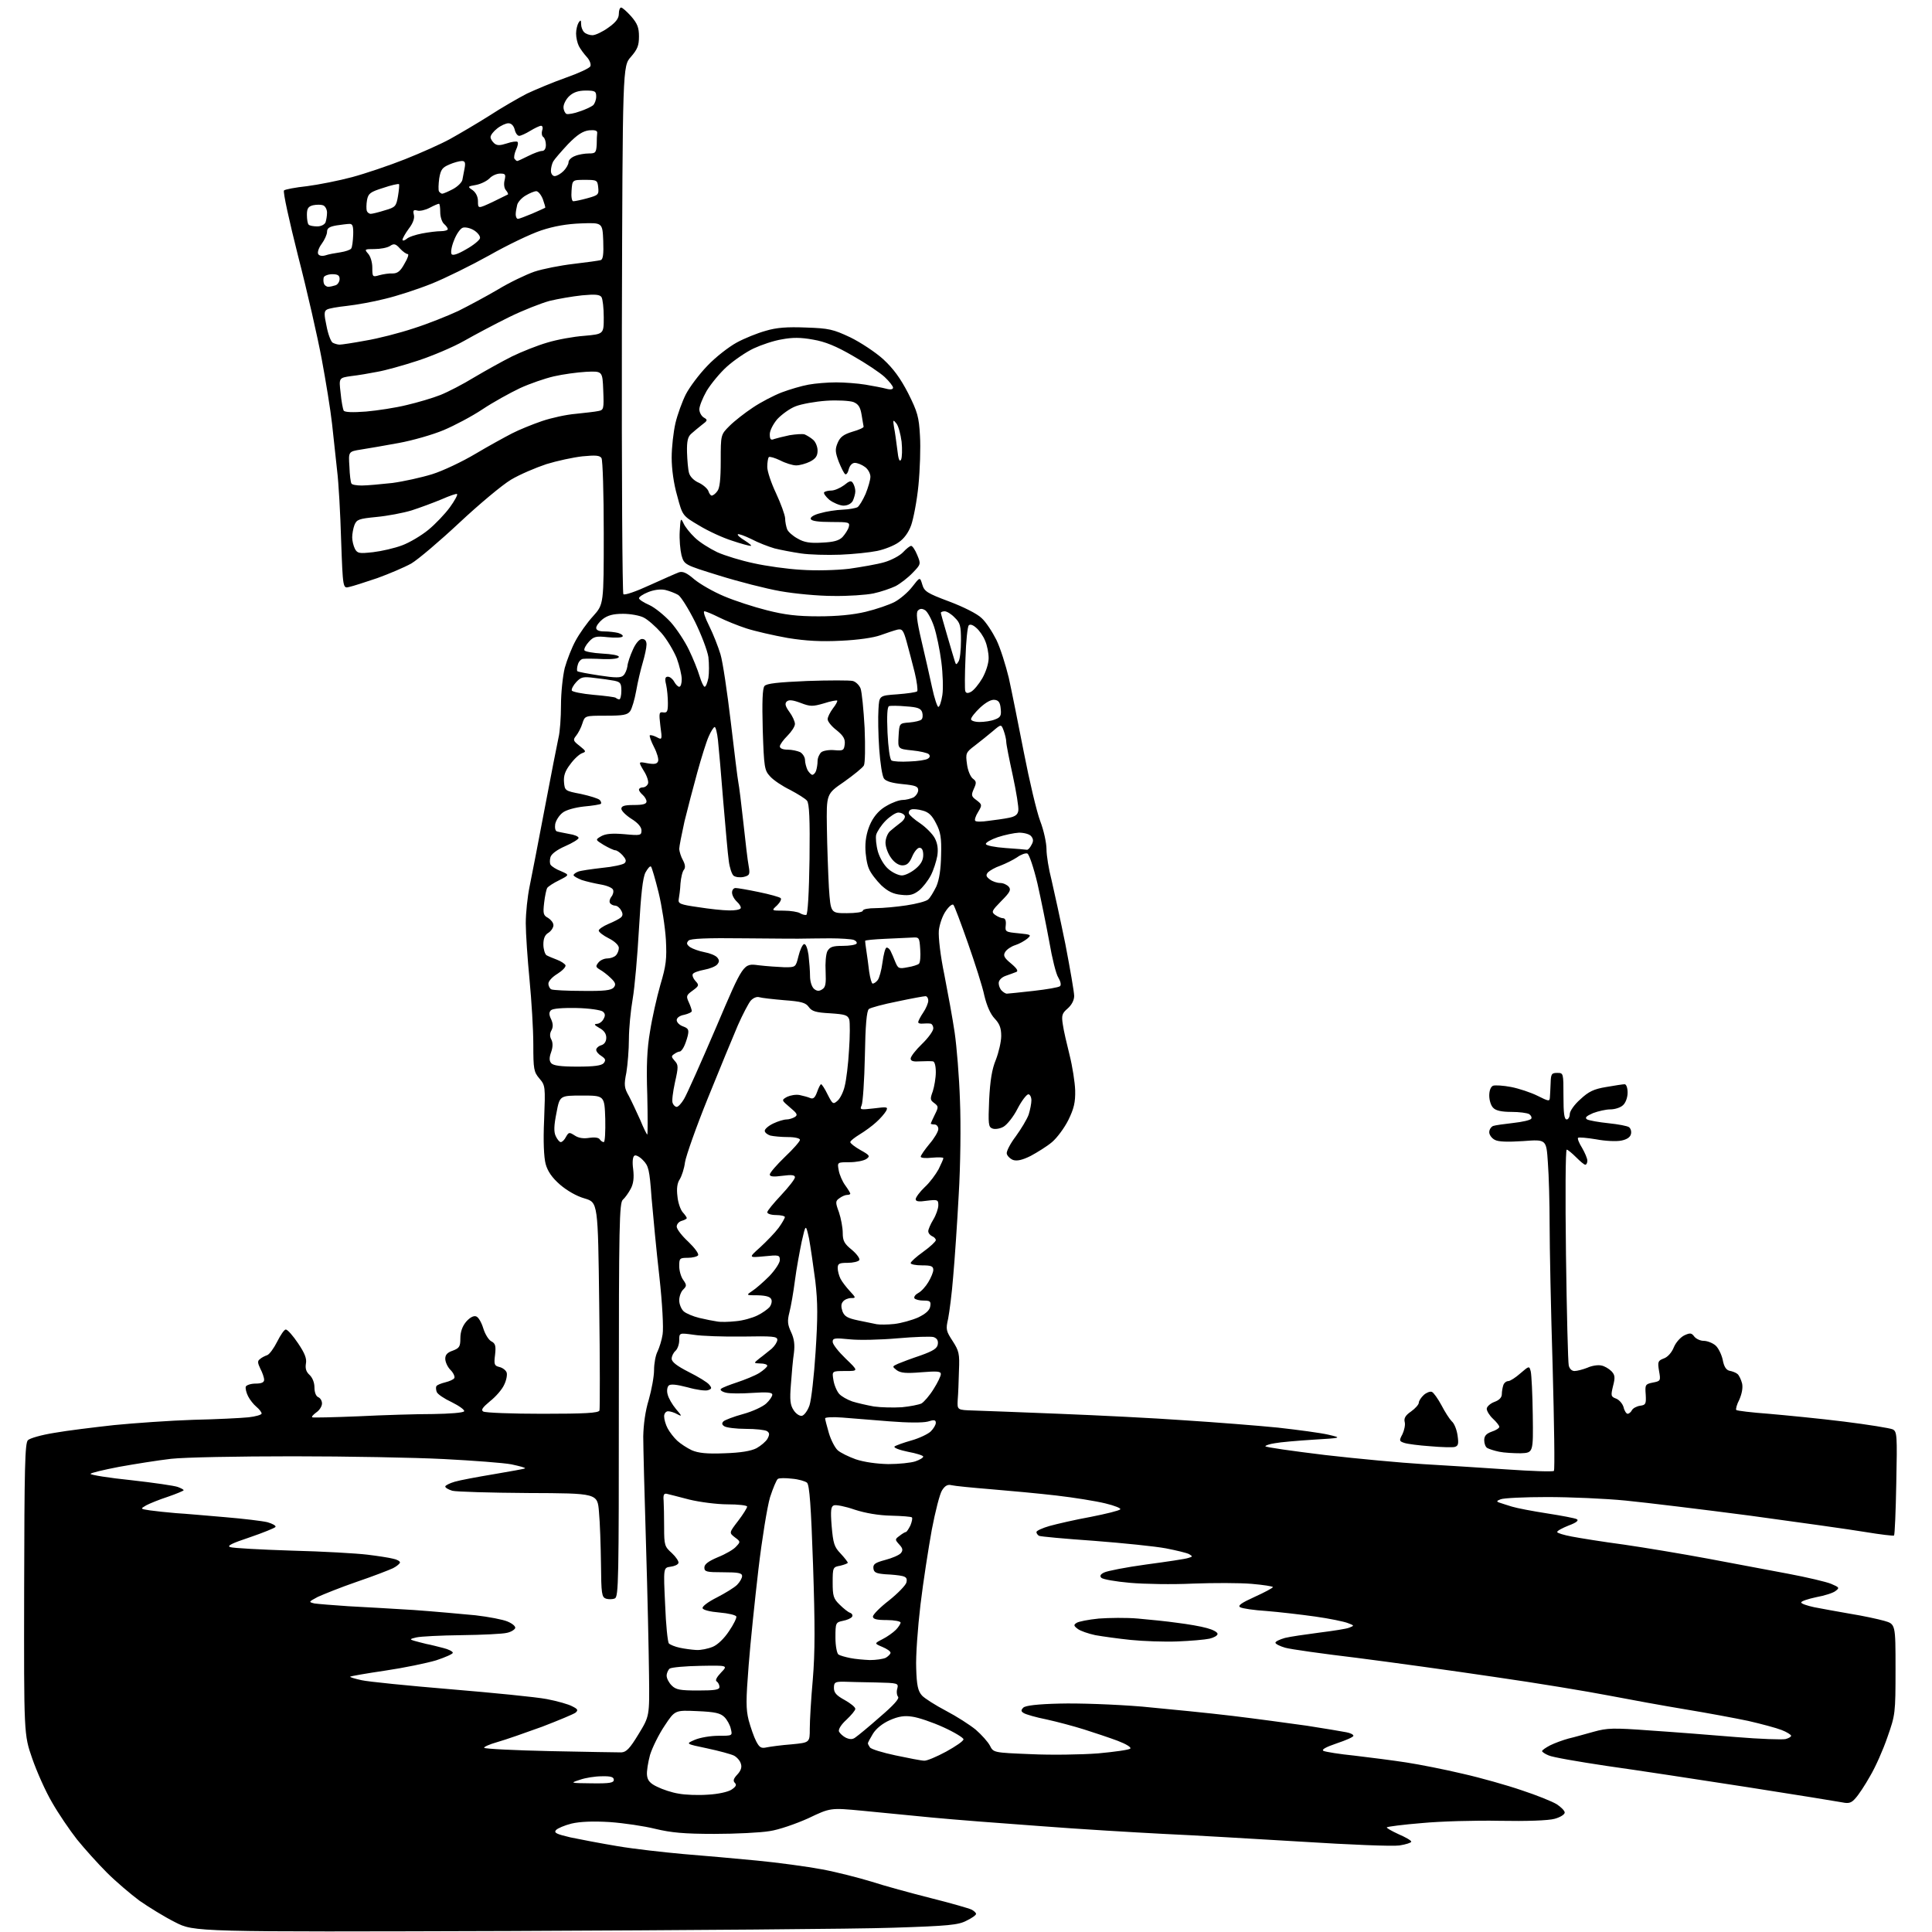 <?xml version="1.0" encoding="UTF-8" standalone="no"?>
<svg 
  version="1.1" 
  xmlns="http://www.w3.org/2000/svg" 
  xmlns:xlink="http://www.w3.org/1999/xlink" 
  xmlns:svg="http://www.w3.org/2000/svg"
  xmlns:rdf="http://www.w3.org/1999/02/22-rdf-syntax-ns#"
  xmlns:cc="http://creativecommons.org/ns#"
  xmlns:dc="http://purl.org/dc/elements/1.1/"
  viewBox="0 0 768 768"
  width="768"
  height="768"
>
<style>svg {background-color: white; }</style>"
<path stroke="none" fill="black" fill-rule="evenodd" d="M203.3,767.6C77.2,768.0 77.2,768.0 69.6,764.1C65.4,762.0 59.1,758.1 55.5,755.6C52.0,753.0 46.1,748.0 42.5,744.4C38.9,740.8 33.6,734.9 30.6,731.2C27.7,727.5 23.2,720.9 20.7,716.5C18.1,712.1 14.6,704.2 12.8,699.0C9.5,689.5 9.5,689.5 9.6,631.7C9.7,583.6 9.9,573.6 11.1,572.5C11.9,571.7 16.5,570.4 21.5,569.6C26.5,568.7 37.2,567.4 45.3,566.5C53.4,565.7 67.6,564.7 76.8,564.4C86.0,564.2 95.9,563.7 98.8,563.4C101.6,563.1 104.0,562.4 104.0,561.9C104.0,561.4 103.1,560.2 101.9,559.2C100.8,558.3 99.3,556.4 98.6,555.0C97.9,553.6 97.5,551.9 97.7,551.2C98.0,550.6 99.7,550.0 101.6,550.0C104.0,550.0 105.0,549.5 105.0,548.5C105.0,547.6 104.3,545.6 103.5,544.1C102.4,541.8 102.3,541.0 103.3,540.3C103.9,539.7 105.3,539.0 106.2,538.7C107.1,538.4 108.9,535.9 110.2,533.3C111.5,530.7 113.0,528.5 113.6,528.5C114.3,528.5 116.5,531.0 118.5,534.0C121.2,538.0 122.0,540.1 121.6,542.1C121.3,544.0 121.7,545.3 123.0,546.5C124.2,547.6 125.0,549.6 125.0,551.5C125.0,553.5 125.6,555.0 126.5,555.4C127.3,555.7 128.0,556.8 128.0,557.9C128.0,559.0 127.0,560.6 125.8,561.4C124.6,562.3 123.8,563.1 124.1,563.4C124.3,563.6 132.6,563.4 142.5,563.0C152.4,562.5 165.8,562.1 172.2,562.1C178.7,562.0 184.2,561.6 184.5,561.0C184.8,560.5 182.6,558.9 179.6,557.4C176.6,556.0 173.9,554.2 173.6,553.3C173.3,552.5 173.2,551.4 173.5,551.0C173.8,550.5 175.4,549.9 177.0,549.5C178.6,549.1 180.3,548.4 180.6,547.8C180.9,547.3 180.3,545.8 179.1,544.6C177.9,543.4 177.0,541.4 177.0,540.1C177.0,538.5 177.9,537.6 180.0,536.9C182.6,535.9 183.0,535.3 183.0,532.0C183.0,529.4 183.8,527.2 185.3,525.4C186.8,523.7 188.3,522.9 189.3,523.3C190.2,523.6 191.4,525.7 192.1,528.0C192.8,530.3 194.2,532.6 195.3,533.2C196.9,534.0 197.2,535.0 196.8,538.5C196.3,542.4 196.5,542.9 198.5,543.4C199.8,543.7 201.1,544.7 201.4,545.6C201.7,546.5 201.3,548.7 200.4,550.5C199.6,552.3 197.1,555.2 194.8,557.0C191.8,559.5 191.1,560.5 192.1,561.1C192.9,561.6 203.5,562.0 215.6,562.0C232.5,562.0 237.9,561.7 238.3,560.7C238.5,560.1 238.5,541.1 238.2,518.7C237.7,478.0 237.7,478.0 232.4,476.4C229.2,475.5 225.4,473.3 222.6,470.9C219.4,468.1 217.7,465.6 216.9,462.7C216.2,460.0 215.9,453.7 216.3,445.1C216.8,431.9 216.8,431.5 214.4,428.7C212.2,426.1 212.0,425.0 212.0,415.2C212.0,409.3 211.3,397.8 210.5,389.5C209.7,381.2 209.0,371.1 209.0,367.0C209.0,362.9 209.7,356.4 210.5,352.5C211.3,348.6 214.0,334.7 216.5,321.5C219.0,308.3 221.5,295.6 222.0,293.3C222.6,291.0 223.0,285.1 223.0,280.3C223.0,275.4 223.7,268.8 224.5,265.5C225.4,262.3 227.3,257.4 228.8,254.7C230.3,251.9 233.4,247.5 235.8,244.9C240.0,240.2 240.0,240.2 240.0,211.9C240.0,196.3 239.6,182.9 239.1,182.1C238.4,181.0 236.7,180.9 231.5,181.4C227.9,181.8 221.4,183.2 217.2,184.5C213.0,185.9 206.6,188.6 203.1,190.7C199.6,192.8 190.4,200.5 182.6,207.8C174.8,215.1 166.2,222.4 163.5,224.0C160.8,225.5 154.7,228.1 150.0,229.8C145.3,231.4 140.3,233.0 138.9,233.3C136.3,234.0 136.3,234.0 135.6,214.7C135.3,204.2 134.6,191.7 134.0,187.0C133.5,182.3 132.6,174.0 132.0,168.5C131.4,163.0 129.5,151.4 127.9,142.8C126.3,134.2 122.1,115.7 118.5,101.8C115.0,87.9 112.4,76.2 112.9,75.7C113.3,75.3 117.4,74.5 122.1,74.0C126.7,73.4 134.8,71.8 140.0,70.4C145.2,69.0 154.7,65.8 161.0,63.3C167.3,60.8 175.4,57.2 179.0,55.2C182.6,53.2 189.6,49.1 194.5,46.0C199.4,42.8 206.2,38.9 209.5,37.2C212.9,35.6 219.8,32.7 224.9,30.9C230.0,29.1 234.4,27.1 234.7,26.3C235.0,25.5 234.4,23.9 233.3,22.7C232.2,21.5 230.7,19.5 230.1,18.3C229.5,17.1 229.0,14.9 229.0,13.3C229.0,11.8 229.5,9.8 230.0,9.0C230.8,7.8 231.0,7.9 231.0,9.6C231.0,10.7 231.5,12.1 232.2,12.8C232.9,13.5 234.4,14.0 235.5,14.0C236.7,14.0 239.6,12.6 241.8,11.0C244.8,8.9 246.0,7.3 246.0,5.5C246.0,4.1 246.4,3.0 246.9,3.0C247.4,3.0 249.2,4.6 250.9,6.5C253.4,9.4 254.0,11.0 254.0,14.5C254.0,18.1 253.4,19.6 250.8,22.6C247.5,26.3 247.5,26.3 247.2,130.8C247.1,188.3 247.4,235.8 247.8,236.2C248.3,236.7 252.9,235.1 258.3,232.6C263.6,230.2 268.8,227.9 269.9,227.5C271.5,227.0 273.1,227.8 276.0,230.3C278.3,232.2 283.5,235.2 287.8,237.0C292.0,238.8 299.7,241.3 304.9,242.6C312.0,244.4 316.9,245.0 325.4,245.0C332.7,245.0 339.1,244.4 344.1,243.2C348.3,242.2 353.5,240.4 355.6,239.3C357.7,238.2 360.9,235.5 362.6,233.3C365.7,229.3 365.7,229.3 366.6,232.3C367.4,235.1 368.5,235.8 377.3,239.1C382.9,241.2 388.5,244.0 390.2,245.7C391.9,247.2 394.5,251.2 396.1,254.4C397.7,257.7 399.8,264.5 401.0,269.4C402.1,274.4 404.8,287.8 407.0,299.1C409.2,310.4 412.1,322.7 413.5,326.4C414.9,330.0 416.0,335.1 416.0,337.6C416.0,340.1 416.9,345.6 418.0,349.8C419.0,354.1 421.5,365.5 423.5,375.3C425.4,385.2 427.0,394.4 427.0,395.9C427.0,397.6 426.0,399.5 424.4,400.9C422.2,402.8 421.9,403.6 422.5,407.3C422.8,409.6 424.1,415.1 425.2,419.5C426.3,423.9 427.3,430.2 427.4,433.5C427.5,438.2 426.9,440.7 424.7,445.2C423.1,448.4 420.2,452.3 418.2,454.0C416.2,455.7 412.3,458.1 409.7,459.5C406.3,461.2 404.2,461.6 402.7,461.1C401.5,460.6 400.4,459.5 400.2,458.6C400.0,457.7 401.6,454.6 403.8,451.7C405.9,448.8 408.2,445.0 408.9,443.1C409.5,441.2 410.0,438.6 410.0,437.4C410.0,436.1 409.4,435.0 408.8,435.0C408.1,435.0 406.1,437.6 404.5,440.7C402.9,443.9 400.3,447.1 398.9,447.9C397.5,448.7 395.5,449.0 394.5,448.6C392.9,448.0 392.8,446.9 393.2,437.2C393.6,429.5 394.3,425.0 395.9,421.2C397.0,418.3 398.0,414.1 398.0,411.8C398.0,408.6 397.3,406.9 395.4,404.9C393.7,403.1 392.3,399.9 391.3,395.8C390.6,392.3 387.6,383.0 384.8,375.0C382.0,367.0 379.4,360.1 379.0,359.7C378.6,359.2 377.2,360.3 376.0,362.1C374.7,363.9 373.5,367.3 373.2,369.9C373.0,372.7 373.8,379.8 375.4,387.5C376.8,394.7 378.7,405.0 379.5,410.5C380.3,416.0 381.3,428.1 381.6,437.5C382.0,447.0 381.8,463.5 381.1,475.0C380.5,486.3 379.5,500.9 378.9,507.5C378.4,514.1 377.4,521.6 376.9,524.2C375.9,528.5 376.1,529.1 378.7,533.1C381.2,537.0 381.5,538.1 381.2,544.9C381.1,549.1 380.9,554.3 380.7,556.5C380.5,560.5 380.5,560.5 387.0,560.7C390.6,560.8 405.9,561.4 421.0,562.0C436.1,562.6 458.6,563.7 471.0,564.6C483.4,565.4 500.0,566.7 508.0,567.5C516.0,568.4 525.0,569.6 528.0,570.3C533.5,571.6 533.5,571.6 522.0,572.3C515.7,572.7 508.8,573.3 506.8,573.7C504.7,574.0 503.0,574.6 503.0,574.9C503.0,575.3 513.7,576.8 526.8,578.4C539.8,579.9 557.2,581.5 565.5,582.0C573.8,582.5 588.7,583.4 598.7,584.1C608.8,584.8 617.3,585.1 617.7,584.7C618.1,584.3 617.8,565.6 617.2,543.2C616.5,520.8 616.0,495.5 616.0,486.9C616.0,478.3 615.7,467.2 615.3,462.1C614.7,452.9 614.7,452.9 605.5,453.6C599.3,454.0 595.6,453.9 594.2,453.1C593.0,452.5 592.0,451.1 592.0,450.1C592.0,449.0 592.7,448.0 593.5,447.6C594.3,447.3 598.0,446.8 601.5,446.4C605.1,446.0 608.3,445.3 608.7,444.7C609.0,444.2 608.6,443.4 607.9,442.9C607.1,442.4 603.9,442.0 600.8,442.0C597.0,442.0 594.6,441.5 593.6,440.4C592.7,439.6 592.0,437.4 592.0,435.5C592.0,433.5 592.6,432.0 593.5,431.6C594.3,431.3 597.6,431.5 600.7,432.1C603.8,432.7 608.6,434.3 611.2,435.6C615.6,437.8 616.0,437.9 616.1,436.3C616.2,435.3 616.3,432.7 616.4,430.5C616.5,426.9 616.8,426.5 619.0,426.5C621.5,426.5 621.5,426.5 621.5,435.8C621.5,442.5 621.8,445.0 622.8,445.0C623.4,445.0 624.0,444.0 624.0,442.9C624.0,441.7 625.8,439.1 628.2,437.0C631.5,433.9 633.6,432.9 638.5,432.1C641.9,431.5 645.2,431.0 645.8,431.0C646.5,431.0 647.0,432.5 647.0,434.3C647.0,436.3 646.2,438.4 645.2,439.3C644.2,440.3 641.9,441.0 640.1,441.0C638.4,441.0 635.3,441.7 633.2,442.5C630.5,443.7 629.9,444.3 630.9,445.0C631.7,445.4 635.5,446.1 639.4,446.5C643.3,446.9 647.0,447.6 647.6,448.1C648.3,448.7 648.6,449.9 648.3,450.9C648.0,452.1 646.6,453.0 644.5,453.4C642.6,453.8 638.1,453.6 634.5,452.9C630.9,452.3 627.6,452.0 627.3,452.3C627.0,452.6 627.7,454.4 628.9,456.3C630.0,458.2 631.0,460.5 631.0,461.4C631.0,462.3 630.6,463.0 630.2,463.0C629.7,463.0 628.1,461.6 626.5,460.0C624.9,458.4 623.2,457.0 622.8,457.0C622.3,457.0 622.2,475.4 622.5,498.8C622.8,521.7 623.3,541.5 623.6,542.8C623.9,544.1 624.8,545.0 625.9,545.0C626.9,545.0 629.2,544.4 631.0,543.7C632.7,542.9 635.2,542.5 636.5,542.8C637.8,543.0 639.6,544.1 640.6,545.1C642.0,546.6 642.1,547.6 641.2,551.0C640.3,554.8 640.3,555.2 642.5,556.0C643.7,556.5 645.0,558.0 645.4,559.4C645.7,560.8 646.5,562.0 647.0,562.0C647.5,562.0 648.3,561.4 648.7,560.6C649.1,559.8 650.6,559.0 652.0,558.8C654.2,558.5 654.4,558.1 654.2,554.4C653.9,550.5 654.0,550.2 657.0,549.6C660.1,549.0 660.2,548.9 659.5,545.0C658.9,541.4 659.0,540.9 661.4,540.0C662.9,539.5 664.6,537.6 665.4,535.5C666.2,533.6 668.1,531.5 669.6,530.8C671.8,529.8 672.4,529.8 673.5,531.3C674.2,532.2 675.9,533.0 677.2,533.0C678.6,533.0 680.7,533.8 681.9,534.8C683.0,535.7 684.3,538.3 684.8,540.5C685.3,543.3 686.2,544.6 687.5,544.9C688.6,545.1 690.0,545.6 690.7,546.2C691.3,546.7 692.1,548.4 692.5,549.9C692.9,551.7 692.4,554.1 691.4,556.4C690.4,558.3 689.9,560.2 690.2,560.5C690.5,560.8 696.3,561.5 703.1,562.0C709.9,562.6 723.4,563.9 733.0,565.1C742.6,566.3 751.3,567.7 752.4,568.2C754.1,569.1 754.2,570.4 753.8,589.6C753.6,600.8 753.2,610.1 752.9,610.4C752.7,610.6 747.5,610.0 741.5,609.0C735.5,608.0 714.8,605.1 695.7,602.5C676.6,600.0 654.3,597.3 646.2,596.5C638.1,595.7 624.1,595.1 615.0,595.1C605.9,595.1 597.6,595.5 596.5,596.0C594.9,596.6 594.8,596.9 596.0,597.3C596.8,597.6 599.1,598.3 601.0,598.9C602.9,599.5 609.2,600.7 615.0,601.6C620.8,602.5 626.1,603.5 626.8,603.9C627.7,604.4 626.6,605.3 623.6,606.4C621.1,607.4 619.0,608.5 619.0,609.0C619.0,609.4 621.6,610.2 624.8,610.8C627.9,611.4 637.2,612.9 645.5,614.0C653.8,615.2 668.8,617.7 679.0,619.6C689.2,621.5 703.6,624.2 710.9,625.6C718.3,627.0 726.0,628.8 727.9,629.6C731.2,631.0 731.3,631.2 729.7,632.4C728.8,633.2 725.3,634.3 722.0,634.9C718.7,635.6 716.0,636.5 716.0,637.0C716.0,637.5 718.4,638.3 721.2,638.9C724.1,639.5 730.5,640.6 735.5,641.5C740.5,642.3 746.5,643.6 749.0,644.3C753.5,645.6 753.5,645.6 753.5,663.5C753.5,681.1 753.4,681.7 750.3,690.5C748.6,695.5 745.5,702.5 743.4,706.0C741.4,709.6 738.8,713.5 737.6,714.8C736.0,716.7 734.9,717.0 732.5,716.5C730.9,716.2 713.8,713.4 694.5,710.4C675.2,707.4 650.2,703.6 638.8,702.0C627.4,700.3 617.0,698.5 615.6,697.8C614.1,697.2 613.0,696.4 613.0,696.1C613.0,695.7 614.5,694.7 616.2,693.8C618.0,692.9 621.3,691.7 623.5,691.1C625.7,690.6 630.2,689.3 633.5,688.4C638.9,686.9 641.2,686.8 656.0,687.9C665.1,688.5 680.4,689.7 690.0,690.5C699.6,691.3 708.5,691.6 709.8,691.3C711.0,691.0 712.0,690.4 712.0,690.0C712.0,689.6 710.3,688.5 708.2,687.7C706.2,686.9 700.2,685.3 695.0,684.1C689.8,683.0 678.5,680.9 670.0,679.5C661.5,678.1 647.8,675.6 639.5,674.0C631.2,672.4 610.8,669.0 594.0,666.6C577.2,664.1 552.5,660.7 539.2,659.0C525.8,657.4 513.0,655.6 510.9,655.0C508.8,654.4 507.0,653.5 507.0,653.0C507.0,652.5 508.7,651.7 510.8,651.1C512.8,650.6 519.0,649.7 524.4,649.0C529.9,648.3 535.3,647.5 536.4,647.0C538.4,646.2 538.4,646.2 535.8,645.2C534.3,644.6 528.5,643.4 522.8,642.6C517.1,641.8 508.4,640.8 503.5,640.4C498.6,640.1 493.8,639.4 493.0,638.9C491.9,638.3 493.4,637.2 498.7,634.8C502.7,633.0 506.0,631.2 506.0,630.9C506.0,630.6 502.2,630.0 497.5,629.6C492.8,629.2 482.4,629.2 474.3,629.5C466.1,629.9 454.9,629.7 449.2,629.2C443.5,628.7 438.4,627.8 437.8,627.2C437.1,626.5 437.4,625.8 438.9,625.1C440.0,624.5 447.6,623.0 455.7,621.9C463.9,620.8 471.4,619.7 472.4,619.3C474.1,618.8 474.2,618.7 472.7,617.8C471.8,617.3 467.6,616.3 463.5,615.5C459.3,614.7 446.5,613.4 434.9,612.5C423.4,611.7 413.5,610.8 413.0,610.5C412.4,610.1 412.0,609.5 412.0,609.0C412.0,608.5 414.4,607.4 417.2,606.6C420.1,605.8 427.4,604.1 433.5,603.0C439.6,601.8 444.9,600.5 445.3,600.0C445.8,599.6 443.1,598.5 439.3,597.6C435.6,596.7 426.9,595.3 420.0,594.5C413.1,593.7 401.4,592.6 394.0,592.0C386.6,591.4 379.5,590.7 378.3,590.4C376.8,590.0 375.7,590.5 374.5,592.4C373.6,593.7 371.8,600.8 370.4,608.1C369.1,615.3 367.0,628.7 365.9,637.9C364.8,647.2 364.0,658.3 364.2,663.1C364.4,670.0 364.9,672.2 366.5,674.0C367.5,675.1 371.9,677.9 376.1,680.1C380.3,682.3 385.6,685.7 387.9,687.6C390.2,689.6 392.7,692.4 393.5,693.9C394.9,696.7 394.9,696.7 409.7,697.3C417.8,697.7 429.9,697.5 436.5,697.0C443.0,696.4 448.8,695.6 449.3,695.1C449.8,694.6 447.7,693.3 444.3,692.0C441.1,690.8 435.1,688.8 431.0,687.5C426.9,686.2 420.1,684.4 416.0,683.5C411.9,682.7 407.8,681.5 407.0,681.0C405.8,680.3 405.8,679.8 406.8,678.8C407.6,678.0 412.4,677.4 421.3,677.2C428.7,677.0 443.1,677.5 454.0,678.4C464.7,679.4 480.9,681.0 490.0,682.1C499.1,683.2 512.4,685.0 519.5,686.0C526.6,687.1 533.7,688.3 535.2,688.6C536.8,688.9 538.0,689.5 538.0,690.0C538.0,690.5 535.0,691.8 531.4,693.0C527.0,694.5 525.2,695.5 526.1,696.0C526.9,696.4 532.5,697.3 538.5,697.9C544.5,698.6 553.8,699.8 559.0,700.6C564.2,701.4 574.4,703.4 581.5,705.1C588.6,706.7 599.2,709.7 605.0,711.7C610.8,713.6 617.0,716.1 618.8,717.2C620.5,718.3 622.0,719.8 622.0,720.5C622.0,721.3 620.2,722.4 618.0,723.0C615.6,723.7 606.8,724.0 596.2,723.8C586.5,723.6 572.5,724.0 565.2,724.7C557.8,725.3 551.6,726.1 551.3,726.4C551.0,726.6 553.1,727.8 555.9,729.1C558.7,730.3 561.0,731.6 561.0,732.1C561.0,732.5 558.9,733.2 556.3,733.6C553.6,734.0 536.4,733.3 517.5,732.1C498.8,731.0 474.1,729.5 462.5,729.0C450.9,728.4 428.9,727.1 413.5,725.9C398.1,724.8 378.8,723.3 370.5,722.5C362.2,721.7 349.8,720.5 342.8,719.8C330.1,718.6 330.1,718.6 321.3,722.8C316.4,725.0 309.5,727.4 305.9,727.9C302.4,728.5 292.5,729.0 284.0,729.0C271.8,729.0 266.8,728.5 260.5,727.0C256.1,725.9 248.0,724.7 242.4,724.3C235.8,723.9 230.6,724.1 227.2,724.9C224.4,725.6 221.6,726.8 221.0,727.5C220.1,728.6 221.3,729.1 226.8,730.4C230.6,731.2 239.0,732.8 245.6,733.9C252.1,735.0 263.8,736.3 271.5,737.0C279.2,737.6 292.4,738.8 300.8,739.6C309.2,740.4 320.9,742.0 326.8,743.1C332.7,744.2 341.6,746.5 346.5,748.0C351.4,749.6 362.0,752.5 369.9,754.5C377.9,756.5 385.2,758.6 386.2,759.1C387.2,759.6 388.0,760.4 388.0,760.8C388.0,761.3 386.3,762.5 384.2,763.5C381.0,765.2 377.1,765.6 355.0,766.3C341.0,766.8 272.7,767.3 203.3,767.6zM281.5,713.4C285.4,713.2 289.5,712.3 290.8,711.4C292.6,710.2 292.9,709.5 292.1,708.7C291.3,707.9 291.6,707.0 293.1,705.4C294.5,703.9 295.0,702.5 294.5,701.1C294.2,699.9 292.9,698.5 291.8,697.9C290.6,697.3 285.8,696.0 281.1,695.0C272.5,693.2 272.5,693.2 276.2,691.6C278.3,690.7 282.5,690.0 285.6,690.0C291.2,690.0 291.2,690.0 290.5,687.2C290.2,685.7 289.0,683.6 288.0,682.6C286.4,681.0 284.3,680.5 277.2,680.2C268.3,679.8 268.3,679.8 264.2,686.0C261.9,689.4 259.3,694.7 258.4,697.6C257.6,700.6 257.0,704.2 257.2,705.7C257.4,707.8 258.5,709.0 261.3,710.3C263.3,711.3 267.1,712.6 269.8,713.0C272.4,713.5 277.6,713.7 281.5,713.4zM235.2,708.9C242.4,709.0 244.0,708.7 244.0,707.5C244.0,706.4 242.8,706.0 239.2,706.1C236.6,706.1 232.7,706.7 230.5,707.5C226.5,708.8 226.6,708.8 235.2,708.9zM367.4,699.9C368.4,700.0 372.4,698.3 376.1,696.3C379.9,694.2 383.0,692.1 383.0,691.4C383.0,690.8 379.4,688.6 375.0,686.6C370.6,684.6 365.0,682.7 362.6,682.4C359.5,681.9 357.1,682.3 353.7,683.8C350.8,685.1 348.3,687.1 347.0,689.2C345.9,691.0 345.0,692.7 345.0,693.0C345.0,693.3 345.4,694.0 345.8,694.6C346.2,695.3 350.8,696.7 356.0,697.8C361.2,698.9 366.3,699.9 367.4,699.9zM247.0,696.6C249.0,696.5 250.4,695.0 253.8,689.4C258.2,682.2 258.2,682.2 258.0,665.9C257.9,656.9 257.4,633.5 256.8,614.0C256.2,594.5 255.7,575.1 255.7,571.0C255.8,566.3 256.5,560.9 257.9,556.4C259.0,552.5 260.0,547.2 260.0,544.6C260.0,542.0 260.6,538.7 261.4,537.2C262.1,535.7 263.1,532.6 263.4,530.4C263.8,528.0 263.3,518.2 262.1,507.4C260.9,497.0 259.6,482.9 259.0,476.1C258.2,464.9 257.8,463.4 255.6,461.2C254.3,459.8 252.7,459.0 252.2,459.4C251.5,459.8 251.3,462.0 251.7,464.8C252.1,468.2 251.8,470.6 250.7,472.6C249.8,474.3 248.4,476.2 247.6,476.9C246.2,478.1 246.0,486.7 246.0,556.5C246.0,628.2 245.9,634.8 244.4,635.4C243.5,635.8 241.9,635.8 240.9,635.5C239.2,634.9 239.0,633.6 238.9,621.7C238.8,614.4 238.5,605.1 238.1,601.0C237.5,593.6 237.5,593.6 210.0,593.5C194.9,593.4 181.3,593.0 179.8,592.6C178.2,592.1 177.0,591.4 177.0,590.9C177.0,590.5 178.7,589.6 180.8,589.0C182.8,588.4 189.8,587.1 196.4,586.0C202.9,584.9 208.5,583.9 208.7,583.7C208.9,583.4 206.5,582.8 203.3,582.1C200.1,581.5 188.1,580.6 176.5,580.0C164.9,579.4 137.9,578.9 116.5,578.9C94.5,578.9 73.4,579.3 68.0,579.9C62.8,580.5 53.4,582.0 47.3,583.1C41.1,584.3 36.0,585.5 36.0,585.9C36.0,586.3 43.3,587.5 52.2,588.4C61.1,589.4 69.4,590.6 70.7,591.1C72.0,591.6 73.0,592.1 73.0,592.4C73.0,592.6 70.2,593.8 66.7,595.0C63.3,596.1 59.4,597.7 58.1,598.4C55.7,599.8 55.7,599.8 59.6,600.4C61.7,600.7 66.4,601.2 70.0,601.5C73.6,601.7 82.3,602.5 89.5,603.1C96.7,603.7 104.2,604.6 106.3,605.1C108.4,605.7 109.8,606.5 109.5,607.0C109.2,607.4 104.6,609.3 99.3,611.1C92.1,613.5 90.1,614.5 91.5,615.0C92.6,615.4 103.6,616.0 116.0,616.4C128.4,616.7 141.9,617.5 146.0,618.0C150.1,618.5 154.7,619.2 156.2,619.6C157.8,619.9 159.0,620.6 159.0,621.1C159.0,621.5 157.8,622.6 156.2,623.4C154.7,624.1 148.3,626.6 141.8,628.8C135.4,631.0 128.5,633.8 126.3,634.8C122.6,636.8 122.6,636.8 125.0,637.4C126.4,637.6 132.4,638.1 138.5,638.5C144.6,638.8 156.2,639.5 164.5,640.0C172.8,640.6 183.8,641.6 189.0,642.1C194.2,642.7 200.0,643.8 201.8,644.6C203.7,645.4 205.0,646.5 204.8,647.2C204.5,647.9 203.0,648.8 201.4,649.1C199.8,649.5 191.8,649.9 183.5,650.0C175.2,650.1 167.2,650.5 165.5,650.9C162.9,651.5 162.8,651.7 164.5,652.2C165.6,652.5 167.8,653.1 169.5,653.5C171.2,653.8 174.2,654.6 176.2,655.1C178.3,655.6 180.0,656.5 180.0,657.0C180.0,657.5 177.0,658.8 173.4,660.0C169.7,661.1 160.6,663.0 153.1,664.1C145.6,665.2 139.4,666.3 139.2,666.5C139.0,666.7 141.0,667.3 143.7,667.9C146.3,668.5 162.3,670.1 179.1,671.5C195.9,672.9 213.1,674.6 217.3,675.4C221.5,676.2 226.1,677.5 227.5,678.3C229.7,679.4 229.9,679.8 228.8,680.8C228.0,681.4 222.0,683.9 215.5,686.4C208.9,688.8 200.9,691.6 197.7,692.5C194.5,693.4 192.1,694.5 192.5,694.8C192.9,695.2 204.7,695.8 218.8,696.1C232.9,696.4 245.6,696.6 247.0,696.6zM304.8,694.6C306.3,694.3 310.7,693.7 314.7,693.4C321.9,692.7 321.9,692.7 321.9,687.2C321.9,684.1 322.4,675.3 323.1,667.6C324.0,656.8 324.0,646.1 323.2,622.1C322.4,598.8 321.8,590.3 320.8,589.4C320.1,588.8 317.4,588.0 314.8,587.8C312.3,587.5 309.7,587.5 309.2,587.9C308.7,588.2 307.3,591.5 306.1,595.2C305.0,598.9 302.9,611.8 301.5,623.7C300.1,635.7 298.3,652.9 297.6,662.0C296.5,676.0 296.5,679.3 297.6,683.8C298.4,686.7 299.7,690.5 300.6,692.2C301.9,694.7 302.6,695.1 304.8,694.6zM340.1,690.6C341.0,690.0 345.4,686.4 349.8,682.5C355.2,677.9 357.6,675.2 357.0,674.5C356.5,673.9 356.3,672.4 356.7,671.2C357.2,669.1 357.0,669.0 348.1,668.8C343.1,668.7 337.3,668.6 335.2,668.5C331.9,668.5 331.5,668.8 331.5,671.0C331.5,672.9 332.5,674.0 335.8,675.8C338.1,677.1 340.0,678.6 340.0,679.3C340.0,679.9 338.4,681.8 336.5,683.6C334.4,685.5 333.2,687.4 333.5,688.3C333.9,689.1 335.1,690.2 336.3,690.8C337.9,691.5 339.0,691.5 340.1,690.6zM277.5,672.0C284.2,672.0 286.0,671.7 286.0,670.6C286.0,669.8 285.5,668.8 284.9,668.4C284.2,668.0 284.9,666.7 286.6,664.9C289.4,662.0 289.4,662.0 278.4,662.2C272.4,662.3 266.9,662.8 266.2,663.3C265.6,663.8 265.0,665.1 265.0,666.1C265.0,667.2 265.9,668.9 267.0,670.0C268.7,671.7 270.3,672.0 277.5,672.0zM345.8,659.9C348.2,659.9 351.0,659.5 352.1,659.0C353.1,658.4 354.0,657.5 354.0,657.0C354.0,656.4 352.5,655.4 350.8,654.7C347.5,653.3 347.5,653.3 350.8,651.6C352.6,650.7 355.0,649.0 356.1,647.9C357.1,646.9 358.0,645.5 358.0,645.0C358.0,644.5 355.5,644.0 352.5,644.0C348.4,644.0 347.0,643.6 347.0,642.6C347.0,641.8 349.9,638.9 353.4,636.2C356.9,633.4 360.0,630.2 360.3,629.1C360.7,627.5 360.3,626.9 358.7,626.5C357.5,626.2 354.5,625.9 352.0,625.8C348.3,625.5 347.4,625.1 347.2,623.5C347.0,621.8 347.8,621.2 351.9,620.1C354.6,619.4 357.4,618.2 358.1,617.4C359.0,616.3 358.9,615.5 357.5,614.0C355.7,612.0 355.7,611.9 357.6,610.5C358.6,609.7 359.8,609.0 360.1,609.0C360.4,609.0 361.2,607.8 361.9,606.4C362.5,604.9 362.8,603.5 362.5,603.2C362.3,602.9 358.5,602.6 354.2,602.5C349.3,602.4 344.0,601.5 339.7,600.1C336.0,598.8 332.3,598.1 331.5,598.4C330.3,598.8 330.1,600.4 330.6,606.7C331.2,613.5 331.6,614.9 334.1,617.5C335.7,619.2 337.0,620.9 337.0,621.2C337.0,621.5 335.6,622.0 334.0,622.4C331.1,622.9 331.0,623.1 331.0,629.1C331.0,634.4 331.3,635.5 333.8,637.9C335.3,639.4 337.2,640.9 337.9,641.1C338.7,641.4 339.1,642.1 338.7,642.7C338.3,643.3 336.7,644.0 335.1,644.3C332.2,644.9 332.1,645.1 332.1,651.0C332.1,654.3 332.7,657.3 333.3,657.7C333.9,658.1 336.0,658.7 338.0,659.1C339.9,659.5 343.4,659.8 345.8,659.9zM276.8,655.9C278.6,656.0 281.5,655.4 283.4,654.6C285.3,653.8 287.9,651.3 289.8,648.4C291.6,645.8 292.9,643.1 292.7,642.6C292.5,642.0 289.5,641.3 286.0,641.0C282.3,640.7 279.5,640.0 279.3,639.3C279.0,638.6 281.6,636.7 285.0,635.0C288.3,633.3 291.9,631.1 293.0,630.0C294.1,628.9 295.0,627.3 295.0,626.5C295.0,625.3 293.5,625.0 287.5,625.0C280.8,625.0 280.0,624.8 280.0,623.1C280.0,621.8 281.6,620.6 285.4,619.0C288.4,617.8 291.7,615.9 292.6,614.8C294.4,612.9 294.4,612.8 292.1,611.1C289.8,609.3 289.8,609.3 293.4,604.6C295.4,602.0 297.0,599.4 297.0,598.9C297.0,598.4 293.5,598.0 289.2,598.0C285.0,598.0 278.1,597.1 274.0,596.1C269.9,595.0 265.8,594.0 265.0,593.8C263.9,593.6 263.6,594.3 263.8,596.5C263.9,598.1 264.0,602.9 264.0,607.1C264.0,614.3 264.2,614.8 267.1,617.4C268.7,618.9 269.9,620.7 269.7,621.3C269.5,622.0 268.1,622.6 266.5,622.8C263.7,623.2 263.7,623.2 264.4,637.8C264.7,645.8 265.4,652.8 265.9,653.3C266.4,653.8 268.3,654.6 270.2,655.0C272.0,655.4 275.0,655.8 276.8,655.9zM468.0,652.5C462.8,652.7 454.4,652.4 449.5,651.9C444.6,651.4 438.2,650.5 435.4,650.0C432.6,649.4 429.4,648.3 428.4,647.5C426.8,646.3 426.7,645.9 428.0,645.1C428.7,644.6 432.7,643.8 436.8,643.4C440.8,643.1 447.8,643.0 452.3,643.4C456.8,643.8 463.9,644.5 468.0,645.1C472.1,645.6 477.4,646.5 479.8,647.2C482.1,647.8 484.0,648.8 484.0,649.5C484.0,650.2 482.5,651.0 480.8,651.4C479.0,651.8 473.2,652.3 468.0,652.5zM353.1,582.0C357.3,582.0 362.1,581.5 363.9,580.9C365.6,580.3 367.0,579.5 367.0,579.0C367.0,578.6 364.2,577.7 360.9,577.1C357.5,576.4 355.1,575.5 355.6,575.0C356.1,574.6 359.1,573.5 362.3,572.6C365.5,571.7 369.0,570.0 370.0,569.0C371.1,567.9 372.0,566.4 372.0,565.6C372.0,564.4 371.3,564.3 368.8,565.1C366.8,565.6 361.0,565.6 353.5,565.0C346.9,564.5 338.5,563.8 334.8,563.5C331.0,563.2 328.0,563.4 328.0,563.8C328.0,564.3 328.7,566.9 329.5,569.7C330.3,572.4 331.9,575.5 333.0,576.5C334.1,577.5 337.4,579.1 340.2,580.1C343.5,581.2 348.4,581.9 353.1,582.0zM288.0,577.7C294.5,577.5 298.5,576.8 300.7,575.7C302.5,574.7 304.5,573.0 305.1,571.9C306.0,570.2 305.9,569.6 304.9,568.9C304.1,568.4 300.4,568.0 296.5,568.0C292.6,568.0 288.8,567.5 288.0,567.0C287.0,566.4 286.8,565.8 287.6,565.0C288.1,564.5 291.7,563.1 295.4,562.1C299.1,561.1 303.2,559.2 304.6,557.9C305.9,556.7 307.0,555.1 307.0,554.4C307.0,553.5 305.0,553.3 299.1,553.7C294.8,554.0 290.0,554.0 288.5,553.6C286.9,553.2 286.1,552.5 286.6,552.1C287.1,551.6 290.0,550.5 293.0,549.5C296.0,548.5 300.0,546.9 301.8,545.8C303.5,544.7 305.0,543.4 305.0,542.9C305.0,542.4 303.8,542.0 302.2,542.0C299.5,541.9 299.5,541.9 302.0,539.9C303.4,538.9 305.5,537.1 306.8,536.1C308.0,535.0 309.0,533.4 309.0,532.6C309.0,531.2 307.1,531.1 295.2,531.3C287.7,531.4 278.9,531.1 275.8,530.6C270.0,529.8 270.0,529.8 270.0,532.8C270.0,534.4 269.3,536.3 268.5,537.0C267.7,537.7 267.0,539.1 267.0,540.1C267.0,541.4 269.1,543.0 273.8,545.4C277.6,547.3 281.2,549.5 281.9,550.4C283.0,551.7 283.0,552.1 281.5,552.6C280.6,553.0 276.9,552.5 273.4,551.5C268.8,550.3 266.5,550.1 265.8,550.8C265.2,551.4 265.0,553.0 265.4,554.3C265.7,555.7 267.2,558.3 268.7,560.1C271.1,562.9 271.2,563.2 269.3,562.2C268.1,561.5 266.4,561.0 265.6,561.0C264.7,561.0 264.0,561.9 264.0,563.0C264.0,564.2 264.6,566.3 265.4,567.8C266.2,569.3 267.9,571.5 269.2,572.7C270.5,573.9 273.1,575.6 275.0,576.5C277.6,577.6 280.9,578.0 288.0,577.7zM604.5,577.7C601.8,577.7 597.9,577.5 596.0,577.1C594.0,576.7 591.9,576.0 591.2,575.6C590.5,575.2 590.0,573.8 590.0,572.5C590.0,570.8 590.8,569.9 593.0,569.1C594.6,568.6 596.0,567.7 596.0,567.2C596.0,566.7 594.9,565.3 593.5,564.0C592.1,562.7 591.0,560.9 591.0,560.0C591.0,559.2 592.4,557.9 594.0,557.3C596.0,556.6 597.0,555.5 597.0,554.2C597.0,553.1 597.3,551.5 597.6,550.6C597.9,549.7 598.8,549.0 599.6,549.0C600.3,549.0 602.5,547.6 604.4,545.9C607.9,542.9 607.9,542.9 608.5,545.2C608.8,546.5 609.2,554.3 609.3,562.5C609.5,577.5 609.5,577.5 604.5,577.7zM578.2,575.2C577.3,575.4 572.9,575.3 568.5,574.9C564.1,574.6 559.5,574.0 558.3,573.6C556.2,572.9 556.1,572.7 557.5,570.1C558.2,568.6 558.7,566.4 558.4,565.3C558.0,563.8 558.7,562.6 560.9,561.1C562.6,559.9 564.0,558.3 564.0,557.6C564.0,556.9 564.9,555.5 566.0,554.5C567.0,553.6 568.5,553.0 569.2,553.3C569.9,553.6 571.6,556.0 573.0,558.6C574.4,561.3 576.2,564.1 577.1,565.0C578.1,565.8 579.1,568.4 579.4,570.6C579.9,574.0 579.7,574.8 578.2,575.2zM318.8,562.8C319.7,562.6 321.1,560.7 321.8,558.6C322.5,556.5 323.6,547.0 324.2,537.5C325.1,523.6 325.1,517.9 324.1,509.2C323.3,503.1 322.2,495.6 321.6,492.3C320.3,486.5 320.3,486.5 318.7,493.5C317.9,497.4 316.6,504.3 316.0,509.0C315.4,513.7 314.4,519.4 313.8,521.7C312.9,525.2 313.1,526.6 314.5,529.6C315.7,532.2 316.0,534.5 315.6,537.8C315.2,540.4 314.7,546.0 314.4,550.3C313.9,556.5 314.1,558.5 315.5,560.6C316.4,562.0 317.9,563.0 318.8,562.8zM358.5,559.4C361.7,559.1 365.2,558.4 366.3,557.9C367.3,557.3 369.5,554.8 371.1,552.2C372.7,549.7 374.0,547.0 374.0,546.2C374.0,545.1 372.5,545.0 366.2,545.5C360.2,546.0 358.1,545.8 356.5,544.7C354.6,543.2 354.6,543.2 357.0,542.1C358.4,541.5 362.4,540.0 366.0,538.8C371.0,537.0 372.6,536.0 372.8,534.3C373.0,532.9 372.5,532.0 371.1,531.5C370.0,531.2 363.6,531.4 356.8,532.0C350.0,532.6 341.5,532.8 337.8,532.4C331.8,531.8 331.0,531.9 331.0,533.4C331.0,534.4 333.3,537.3 336.2,540.1C341.3,545.0 341.3,545.0 336.0,545.0C330.7,545.0 330.7,545.0 331.3,548.6C331.6,550.6 332.7,553.1 333.6,554.1C334.5,555.1 336.8,556.4 338.8,557.1C340.7,557.7 344.6,558.6 347.4,559.1C350.2,559.5 355.2,559.6 358.5,559.4zM355.5,526.3C358.2,526.0 362.5,524.8 365.0,523.7C368.1,522.2 369.6,520.8 369.8,519.2C370.1,517.3 369.7,517.0 367.1,517.0C365.5,517.0 363.9,516.6 363.5,516.1C363.2,515.5 363.9,514.6 365.0,514.0C366.2,513.4 368.0,511.4 369.0,509.7C370.1,507.9 371.0,505.7 371.0,504.8C371.0,503.3 370.1,503.0 366.5,503.0C364.0,503.0 362.0,502.6 362.0,502.1C362.0,501.6 364.2,499.6 367.0,497.6C369.8,495.6 372.0,493.5 372.0,493.0C372.0,492.4 371.3,491.7 370.5,491.4C369.7,491.0 369.0,490.2 369.0,489.4C369.0,488.7 369.9,486.6 371.0,484.8C372.1,483.0 373.0,480.4 373.0,479.1C373.0,476.9 372.7,476.8 368.5,477.3C365.2,477.8 364.0,477.6 364.0,476.7C364.0,476.0 365.6,473.8 367.6,471.9C369.6,470.1 372.0,466.8 373.1,464.8C374.1,462.7 375.0,460.8 375.0,460.4C375.0,460.0 373.0,460.0 370.5,460.2C367.9,460.5 366.0,460.3 366.0,459.8C366.0,459.3 367.6,457.0 369.5,454.7C371.4,452.5 373.0,449.8 373.0,448.8C373.0,447.8 372.3,447.0 371.5,447.0C370.7,447.0 370.0,446.8 370.0,446.7C370.0,446.5 370.7,444.9 371.6,443.1C373.1,440.1 373.1,439.8 371.4,438.5C369.7,437.3 369.7,436.8 370.8,433.8C371.4,431.9 372.0,428.5 372.0,426.2C372.0,423.6 371.5,421.9 370.8,421.9C370.1,421.8 367.8,421.8 365.8,421.9C363.1,422.1 362.0,421.8 362.0,420.8C362.0,420.0 364.0,417.4 366.5,415.0C369.0,412.6 371.0,409.8 371.0,408.8C371.0,407.8 370.4,406.9 369.8,406.9C369.1,406.8 367.7,406.8 366.8,406.9C365.8,407.0 365.0,406.8 365.0,406.3C365.0,405.9 365.9,404.1 367.0,402.5C368.1,400.9 369.0,398.7 369.0,397.8C369.0,396.8 368.5,396.0 367.9,396.0C367.3,396.0 362.3,396.9 356.7,398.1C351.1,399.2 346.0,400.6 345.4,401.1C344.5,401.8 344.0,407.7 343.8,419.8C343.6,429.5 343.0,438.3 342.5,439.4C341.7,441.2 342.0,441.2 347.4,440.6C352.8,439.9 353.1,440.0 352.2,441.7C351.6,442.7 349.9,444.7 348.3,446.1C346.8,447.5 343.8,449.7 341.8,450.9C339.7,452.2 338.0,453.5 338.0,454.0C338.0,454.5 339.8,455.9 342.1,457.2C345.7,459.2 346.0,459.6 344.4,460.7C343.4,461.4 340.4,462.0 337.7,462.0C332.8,462.0 332.8,462.0 333.4,465.2C333.7,467.0 334.9,469.7 336.0,471.2C337.1,472.7 338.0,474.2 338.0,474.5C338.0,474.8 337.4,475.0 336.7,475.0C336.0,475.0 334.6,475.6 333.7,476.3C332.1,477.4 332.0,477.9 333.5,481.9C334.3,484.3 335.0,488.0 335.0,490.1C335.0,493.2 335.6,494.4 338.6,496.8C340.6,498.5 341.9,500.3 341.6,500.9C341.2,501.5 339.1,502.0 336.9,502.0C333.6,502.0 333.0,502.3 333.0,504.1C333.0,505.2 333.5,507.1 334.1,508.3C334.7,509.5 336.4,511.7 337.8,513.2C340.3,515.9 340.3,516.0 338.3,516.0C337.2,516.0 335.7,516.6 335.1,517.4C334.3,518.3 334.3,519.5 334.9,521.3C335.7,523.3 336.9,524.0 341.2,524.9C344.1,525.5 347.4,526.2 348.5,526.4C349.6,526.6 352.8,526.6 355.5,526.3zM292.5,525.2C295.2,525.0 299.1,523.9 301.1,522.9C303.0,522.0 305.2,520.4 305.9,519.6C306.6,518.7 307.0,517.3 306.6,516.5C306.2,515.5 304.6,515.0 301.3,514.9C296.5,514.9 296.5,514.9 299.0,513.2C300.4,512.3 303.4,509.7 305.8,507.3C308.1,504.9 310.0,502.0 310.0,500.9C310.0,498.9 309.6,498.8 303.8,499.4C297.5,500.0 297.5,500.0 302.2,495.8C304.8,493.4 308.1,490.0 309.5,488.1C310.9,486.2 312.0,484.2 312.0,483.8C312.0,483.4 310.4,483.0 308.5,483.0C306.6,483.0 305.0,482.5 305.0,481.9C305.0,481.3 307.5,478.3 310.5,475.1C313.5,471.9 316.0,468.7 316.0,468.0C316.0,467.1 314.8,466.9 311.0,467.4C307.4,467.9 306.0,467.7 306.0,466.9C306.0,466.2 308.7,463.1 312.0,459.9C315.3,456.8 318.0,453.7 318.0,453.1C318.0,452.5 316.0,452.0 313.2,452.0C310.6,452.0 307.5,451.7 306.2,451.4C305.0,451.0 304.0,450.2 304.0,449.5C304.0,448.8 305.5,447.5 307.4,446.6C309.3,445.7 311.6,445.0 312.7,445.0C313.7,445.0 315.2,444.5 316.0,444.0C317.2,443.2 316.9,442.6 314.0,440.2C310.6,437.3 310.6,437.3 312.9,436.0C314.2,435.4 316.4,435.0 317.9,435.3C319.3,435.6 321.2,436.1 322.1,436.5C323.3,437.0 324.0,436.3 324.8,434.1C325.4,432.4 326.1,431.0 326.4,431.0C326.7,431.0 327.9,432.8 329.0,435.1C331.0,439.0 331.2,439.1 333.0,437.5C334.0,436.6 335.3,434.0 335.8,431.7C336.4,429.4 337.2,423.0 337.5,417.4C337.9,411.9 337.9,406.4 337.6,405.3C337.0,403.5 335.9,403.2 330.0,402.8C324.3,402.5 322.7,402.0 321.5,400.3C320.3,398.6 318.6,398.1 311.8,397.6C307.2,397.2 302.7,396.7 301.8,396.4C300.8,396.1 299.4,396.7 298.4,397.8C297.5,398.9 295.2,403.3 293.3,407.6C291.4,412.0 286.1,424.9 281.4,436.5C276.7,448.1 272.7,459.5 272.3,462.0C272.0,464.5 271.0,467.5 270.2,468.8C269.2,470.3 268.9,472.5 269.3,475.6C269.5,478.0 270.5,480.9 271.4,481.9C272.3,482.9 273.0,483.9 273.0,484.2C273.0,484.5 272.1,485.0 271.0,485.3C269.9,485.6 269.0,486.6 269.0,487.6C269.0,488.6 271.1,491.3 273.6,493.6C276.1,496.0 277.9,498.4 277.5,499.0C277.2,499.5 275.3,500.0 273.4,500.0C270.2,500.0 270.0,500.2 270.0,503.3C270.0,505.1 270.7,507.6 271.6,508.8C273.0,510.8 273.0,511.2 271.6,512.6C270.7,513.4 270.0,515.4 270.0,516.9C270.0,518.4 270.8,520.4 271.8,521.3C272.7,522.1 275.5,523.3 278.0,523.9C280.5,524.5 283.6,525.1 285.0,525.3C286.4,525.6 289.8,525.5 292.5,525.2zM222.9,454.0C223.5,454.0 224.4,453.1 225.0,451.9C226.1,450.0 226.3,450.0 228.5,451.4C230.0,452.4 232.0,452.7 234.3,452.3C236.3,452.0 238.0,452.2 238.4,452.9C238.8,453.5 239.5,454.0 240.0,454.0C240.5,454.0 240.7,449.8 240.6,444.8C240.3,435.5 240.3,435.5 231.4,435.5C222.5,435.5 222.5,435.5 221.2,442.4C220.2,447.4 220.1,449.9 220.9,451.6C221.5,452.9 222.4,454.0 222.9,454.0zM257.3,451.0C257.5,451.0 257.5,443.9 257.3,435.2C256.9,423.8 257.2,416.9 258.4,410.0C259.2,404.8 261.1,396.4 262.5,391.5C264.8,383.8 265.1,381.2 264.7,373.5C264.4,368.6 263.1,360.1 261.8,354.8C260.5,349.5 259.1,344.8 258.8,344.5C258.4,344.1 257.5,345.2 256.6,346.8C255.5,348.9 254.8,355.4 254.0,369.2C253.4,379.9 252.3,392.5 251.5,397.1C250.7,401.7 250.0,408.9 250.0,413.1C250.0,417.2 249.5,423.2 249.0,426.3C248.0,431.3 248.1,432.4 250.0,435.7C251.1,437.8 253.1,442.1 254.5,445.2C255.8,448.4 257.1,451.0 257.3,451.0zM269.0,440.0C269.6,440.0 270.9,438.6 271.9,436.9C273.0,435.1 278.7,422.3 284.7,408.3C295.5,382.9 295.5,382.9 301.5,383.7C304.8,384.1 309.5,384.4 311.9,384.5C316.3,384.5 316.3,384.5 317.4,380.1C318.0,377.6 319.0,375.5 319.6,375.3C320.3,375.1 321.0,376.9 321.4,379.6C321.7,382.2 322.0,386.0 322.0,388.0C322.0,390.2 322.7,392.3 323.6,393.1C324.7,394.0 325.6,394.1 326.8,393.3C328.2,392.5 328.4,391.0 328.2,386.2C328.0,382.9 328.3,379.3 328.9,378.1C329.9,376.4 331.0,376.0 335.0,376.0C337.7,376.0 340.1,375.6 340.5,375.1C340.8,374.6 340.2,373.9 339.3,373.6C338.3,373.3 334.1,373.0 330.0,373.0C325.9,373.0 321.4,373.1 320.0,373.1C318.6,373.2 307.9,373.1 296.2,373.0C280.7,372.8 274.5,373.1 273.7,373.9C272.8,374.9 272.9,375.4 274.3,376.5C275.4,377.2 277.9,378.1 280.0,378.5C282.2,378.9 284.4,379.8 285.1,380.6C286.0,381.7 286.0,382.3 285.1,383.4C284.4,384.2 282.1,385.1 279.9,385.5C277.8,385.9 275.7,386.6 275.4,387.2C275.1,387.7 275.5,388.9 276.4,389.9C278.0,391.6 277.9,391.9 275.3,393.8C272.8,395.6 272.7,396.0 273.8,398.4C274.5,399.9 275.0,401.5 275.0,401.9C275.0,402.4 273.6,403.0 272.0,403.4C270.2,403.7 269.0,404.6 269.0,405.5C269.0,406.4 270.1,407.5 271.5,408.0C273.7,408.8 273.9,409.4 273.4,411.7C273.0,413.3 272.3,415.3 271.8,416.2C271.3,417.2 270.6,418.0 270.2,418.0C269.8,418.0 268.8,418.4 268.0,419.0C266.8,419.8 266.8,420.1 268.2,421.7C269.7,423.3 269.7,424.1 268.3,430.3C267.5,434.0 267.0,437.7 267.4,438.5C267.7,439.3 268.4,440.0 269.0,440.0zM229.5,424.0C236.3,424.0 239.1,423.6 240.0,422.6C240.9,421.4 240.7,420.9 239.1,419.8C237.9,419.1 237.0,418.0 237.0,417.3C237.0,416.7 237.9,415.8 239.0,415.5C240.3,415.1 241.0,414.0 241.0,412.5C241.0,410.9 240.1,409.6 238.2,408.6C236.3,407.5 236.0,407.1 237.2,407.0C238.2,407.0 239.4,406.1 239.9,405.1C240.7,403.7 240.6,402.9 239.6,402.1C238.8,401.5 234.2,400.8 229.2,400.7C223.6,400.6 219.7,400.9 219.0,401.6C218.2,402.4 218.2,403.4 219.1,405.2C219.9,407.0 219.9,408.3 219.2,409.6C218.5,410.8 218.5,412.1 219.2,413.3C219.8,414.5 219.8,416.2 219.1,418.2C218.3,420.4 218.3,421.7 219.1,422.6C219.9,423.6 222.9,424.0 229.5,424.0zM400.2,395.0C400.7,395.0 405.4,394.5 410.8,393.9C416.1,393.3 420.9,392.5 421.4,392.0C421.9,391.5 421.6,390.1 420.7,388.6C419.8,387.3 418.2,380.8 417.1,374.3C415.9,367.8 413.8,357.4 412.4,351.2C410.9,344.9 409.1,339.6 408.4,339.3C407.7,339.0 405.8,339.7 404.3,340.8C402.8,341.8 399.8,343.3 397.7,344.1C395.6,344.8 393.4,346.1 392.7,346.8C391.8,347.9 392.0,348.5 393.5,349.6C394.5,350.4 396.4,351.0 397.6,351.0C398.8,351.0 400.3,351.7 401.0,352.5C402.0,353.7 401.5,354.7 398.0,358.2C394.2,362.1 394.0,362.5 395.6,363.7C396.6,364.4 398.0,365.0 398.7,365.0C399.6,365.0 400.0,366.0 399.8,367.8C399.5,370.4 399.7,370.5 404.9,371.0C409.9,371.5 410.1,371.6 408.4,373.1C407.3,374.0 405.2,375.2 403.6,375.7C402.0,376.2 400.2,377.4 399.6,378.4C398.7,379.8 399.1,380.7 401.9,383.0C404.4,385.1 404.9,386.1 403.9,386.4C403.1,386.7 401.3,387.4 399.8,387.9C398.1,388.5 397.0,389.7 397.0,390.8C397.0,391.8 397.5,393.1 398.2,393.8C398.9,394.5 399.8,395.0 400.2,395.0zM231.6,393.9C240.2,394.0 243.0,393.7 244.0,392.5C244.9,391.4 244.7,390.6 242.8,388.8C241.5,387.5 239.5,386.0 238.4,385.4C236.8,384.4 236.7,384.1 237.9,382.6C238.6,381.7 240.2,381.0 241.4,381.0C242.6,381.0 244.1,380.5 244.8,379.8C245.5,379.1 246.0,377.8 246.0,376.8C246.0,375.8 244.4,374.2 242.0,373.0C239.8,371.9 238.0,370.5 238.0,369.9C238.0,369.4 239.7,368.2 241.8,367.3C243.8,366.5 246.1,365.3 246.7,364.8C247.6,364.1 247.7,363.2 246.9,361.9C246.4,360.9 245.3,360.0 244.5,360.0C243.8,360.0 242.8,359.5 242.5,359.0C242.1,358.4 242.4,357.3 243.0,356.5C243.7,355.7 244.0,354.4 243.7,353.7C243.4,352.9 241.2,352.0 238.8,351.6C236.5,351.2 233.0,350.4 231.2,349.8C229.5,349.1 228.0,348.3 228.0,347.9C228.0,347.5 228.8,346.9 229.8,346.5C230.7,346.1 235.0,345.5 239.3,345.0C243.6,344.6 247.7,343.7 248.3,343.1C249.1,342.3 248.8,341.5 247.5,340.0C246.5,338.9 245.2,338.0 244.6,338.0C244.0,338.0 241.9,337.0 240.0,335.9C236.6,333.8 236.6,333.8 239.0,332.4C240.8,331.4 243.4,331.2 248.2,331.6C254.6,332.2 255.0,332.1 255.0,330.1C255.0,328.8 253.6,327.1 251.0,325.5C248.8,324.1 247.0,322.3 247.0,321.5C247.0,320.4 248.2,320.0 252.0,320.0C255.6,320.0 257.0,319.6 257.0,318.6C257.0,317.9 256.3,316.7 255.5,316.0C254.7,315.3 254.0,314.4 254.0,313.9C254.0,313.4 254.7,313.0 255.5,313.0C256.4,313.0 257.3,312.3 257.6,311.5C257.9,310.7 257.2,308.4 255.9,306.4C253.7,302.7 253.7,302.7 257.3,303.4C260.1,303.9 261.2,303.7 261.6,302.6C261.9,301.8 261.2,299.3 260.0,297.0C258.8,294.7 258.1,292.6 258.3,292.3C258.6,292.1 259.8,292.4 261.0,293.0C263.2,294.2 263.3,294.2 262.5,288.5C261.9,283.4 262.0,282.9 263.7,283.2C265.2,283.4 265.5,282.8 265.5,279.5C265.5,277.3 265.2,274.0 264.8,272.2C264.2,269.8 264.4,269.0 265.5,269.0C266.3,269.0 267.4,269.9 268.0,271.0C268.6,272.1 269.5,273.0 270.0,273.0C270.6,273.0 271.0,271.7 271.0,270.0C271.0,268.4 270.1,264.6 269.0,261.6C267.8,258.7 265.1,254.1 262.9,251.6C260.6,249.0 257.5,246.3 255.9,245.5C254.4,244.7 250.7,244.0 247.7,244.0C243.7,244.0 241.6,244.6 239.6,246.1C238.2,247.2 237.0,248.8 237.0,249.6C237.0,250.5 238.1,251.0 240.2,251.0C242.0,251.0 244.5,251.3 245.7,251.6C247.0,252.0 247.8,252.6 247.5,253.0C247.2,253.5 244.6,253.6 241.6,253.3C237.0,252.8 236.0,253.0 234.1,255.1C232.9,256.4 232.1,257.9 232.3,258.5C232.5,259.0 235.7,259.6 239.3,259.8C243.2,260.0 246.0,260.5 246.0,261.1C246.0,261.8 243.6,262.1 239.8,262.0C236.3,261.8 232.8,261.8 231.9,261.9C231.0,261.9 230.0,263.0 229.7,264.2C229.3,265.4 229.3,266.6 229.5,266.8C229.8,267.1 233.7,267.8 238.2,268.5C244.7,269.5 246.8,269.5 247.8,268.5C248.5,267.9 249.2,266.2 249.4,264.9C249.5,263.5 250.5,260.6 251.6,258.2C252.7,255.7 254.2,254.0 255.2,254.0C256.4,254.0 257.0,254.8 257.0,256.2C257.0,257.5 256.3,260.7 255.5,263.4C254.7,266.1 253.5,271.1 252.9,274.6C252.3,278.0 251.2,281.7 250.5,282.7C249.4,284.2 247.7,284.5 240.8,284.5C232.5,284.5 232.5,284.5 231.5,287.6C231.0,289.3 229.8,291.5 229.0,292.5C227.7,294.1 227.8,294.5 230.4,296.5C233.0,298.6 233.1,298.8 231.4,299.4C230.3,299.8 228.2,301.7 226.7,303.8C224.6,306.5 224.0,308.4 224.2,310.9C224.5,314.3 224.6,314.4 230.9,315.6C234.5,316.4 237.8,317.4 238.4,318.0C238.9,318.5 239.1,319.2 238.9,319.5C238.6,319.8 235.5,320.3 232.1,320.6C228.5,321.0 224.9,322.0 223.6,323.1C222.3,324.1 221.0,326.1 220.7,327.6C220.5,329.0 220.7,330.3 221.4,330.5C222.0,330.7 224.2,331.1 226.2,331.5C228.3,331.8 230.0,332.5 230.0,333.1C230.0,333.6 227.6,335.1 224.6,336.4C221.4,337.8 219.1,339.5 218.8,340.8C218.5,341.9 218.5,343.3 218.9,343.8C219.3,344.4 221.1,345.6 223.0,346.3C226.4,347.8 226.4,347.8 222.3,349.9C220.0,351.0 217.9,352.4 217.5,353.0C217.2,353.5 216.6,356.2 216.3,358.9C215.8,363.2 216.0,363.9 217.9,364.9C219.0,365.6 220.0,366.8 220.0,367.8C220.0,368.7 219.1,370.1 218.0,370.8C216.6,371.6 216.0,373.1 216.0,375.4C216.0,377.3 216.6,379.2 217.2,379.7C217.9,380.1 219.8,380.9 221.4,381.5C223.0,382.1 224.5,383.1 224.8,383.7C225.0,384.4 223.5,385.9 221.6,387.1C219.6,388.3 218.0,390.0 218.0,391.0C218.0,392.0 218.6,393.1 219.2,393.3C219.9,393.6 225.5,393.9 231.6,393.9zM346.9,391.0C347.4,391.0 348.3,390.4 348.9,389.6C349.5,388.9 350.4,385.7 350.8,382.6C351.2,379.5 351.9,376.8 352.4,376.7C352.9,376.6 353.6,377.2 354.0,378.0C354.4,378.8 355.3,380.8 355.9,382.4C357.0,385.0 357.3,385.2 360.8,384.5C362.8,384.2 364.9,383.5 365.3,383.1C365.8,382.6 366.0,380.1 365.8,377.4C365.5,372.6 365.4,372.5 362.5,372.7C360.9,372.8 356.0,373.0 351.7,373.2C347.5,373.4 344.0,373.7 343.9,374.0C343.9,374.3 344.1,376.1 344.4,378.0C344.7,379.9 345.2,383.6 345.5,386.2C345.9,388.9 346.5,391.0 346.9,391.0zM320.5,363.7C321.1,363.5 321.6,355.0 321.8,341.5C322.0,325.6 321.7,319.4 320.8,318.3C320.2,317.5 317.1,315.6 314.1,314.0C311.0,312.5 307.4,310.1 306.1,308.6C303.9,306.2 303.7,305.2 303.2,290.1C302.9,278.9 303.1,273.6 303.9,272.7C304.7,271.7 309.2,271.2 320.9,270.7C329.6,270.4 337.8,270.4 339.0,270.7C340.2,271.0 341.6,272.4 342.1,273.7C342.6,275.1 343.3,282.1 343.7,289.4C344.0,297.0 343.9,303.4 343.4,304.3C342.9,305.2 339.3,308.1 335.5,310.8C328.5,315.6 328.5,315.6 328.7,329.0C328.8,336.4 329.2,347.1 329.5,352.8C330.2,363.0 330.2,363.0 336.6,363.0C340.2,363.0 343.0,362.6 343.0,362.0C343.0,361.4 345.3,361.0 348.1,361.0C350.8,361.0 356.4,360.5 360.3,359.9C364.3,359.3 368.1,358.3 368.9,357.6C369.7,357.0 371.1,354.6 372.2,352.4C373.4,349.6 374.0,345.5 374.1,339.9C374.3,333.1 373.9,330.7 372.1,327.3C370.5,324.1 369.1,322.8 366.7,322.2C365.0,321.7 362.9,321.5 362.2,321.8C361.5,322.0 361.1,322.8 361.3,323.4C361.5,324.0 363.5,325.8 365.8,327.3C368.1,328.9 370.7,331.5 371.6,333.2C372.7,335.3 373.0,337.5 372.6,340.2C372.2,342.4 371.1,345.9 370.0,348.0C368.9,350.1 366.8,352.8 365.3,354.0C363.1,355.7 361.6,356.1 358.2,355.7C355.0,355.4 352.9,354.3 350.3,351.9C348.4,350.0 346.1,347.1 345.4,345.3C344.6,343.5 344.0,339.7 344.0,336.7C344.0,333.2 344.8,329.9 346.2,327.0C347.7,324.0 349.9,321.7 352.5,320.3C354.7,319.0 357.5,318.0 358.8,318.0C360.1,318.0 362.0,317.5 363.1,317.0C364.1,316.4 365.0,315.1 365.0,314.1C365.0,312.6 363.9,312.2 358.8,311.7C354.7,311.3 352.2,310.6 351.4,309.5C350.7,308.6 349.9,303.3 349.5,297.7C349.1,292.1 349.0,285.0 349.2,282.0C349.5,276.5 349.5,276.5 356.7,276.0C360.6,275.7 364.2,275.2 364.6,274.8C364.9,274.4 364.5,271.0 363.6,267.3C362.7,263.6 361.2,258.1 360.4,255.1C359.1,250.4 358.6,249.9 356.7,250.3C355.5,250.6 352.5,251.6 350.0,252.5C347.3,253.5 341.0,254.4 334.4,254.7C326.4,255.1 320.5,254.8 313.1,253.6C307.5,252.6 300.1,250.9 296.7,249.8C293.3,248.7 288.4,246.7 285.8,245.4C283.2,244.1 280.6,243.0 280.0,243.0C279.4,243.0 280.3,245.6 281.9,248.8C283.5,252.0 285.5,257.1 286.4,260.1C287.3,263.0 289.1,275.2 290.5,287.0C291.9,298.8 293.2,309.6 293.5,311.0C293.8,312.4 294.7,319.6 295.5,327.0C296.3,334.4 297.2,342.2 297.6,344.2C298.2,347.6 298.0,348.0 295.6,348.6C294.1,348.9 292.4,348.7 291.6,348.1C290.9,347.5 290.0,344.8 289.7,342.2C289.3,339.6 288.4,328.9 287.5,318.5C286.7,308.1 285.7,297.1 285.4,294.2C285.1,291.4 284.5,289.0 284.1,289.0C283.7,289.0 282.6,290.7 281.7,292.8C280.8,294.8 278.8,301.2 277.2,307.0C275.6,312.8 273.3,321.6 272.1,326.5C271.0,331.5 270.0,336.5 270.0,337.5C270.1,338.6 270.7,340.6 271.5,342.0C272.4,343.7 272.5,344.9 271.9,345.7C271.3,346.3 270.7,348.8 270.5,351.2C270.4,353.6 270.0,356.4 269.8,357.5C269.5,359.2 270.4,359.6 277.5,360.6C281.9,361.3 287.4,361.9 289.7,361.9C292.0,362.0 294.1,361.6 294.4,361.1C294.7,360.7 294.1,359.5 293.0,358.5C291.9,357.5 291.0,355.9 291.0,354.8C291.0,353.8 291.6,353.0 292.4,353.0C293.2,353.0 297.3,353.7 301.6,354.6C306.0,355.5 309.9,356.6 310.3,357.0C310.8,357.4 310.1,358.7 308.9,359.9C306.6,362.0 306.6,362.0 311.6,362.0C314.3,362.0 317.2,362.5 318.0,363.0C318.8,363.5 319.9,363.8 320.5,363.7zM358.5,348.0C359.8,348.0 362.2,346.8 363.9,345.4C366.1,343.6 367.0,341.9 367.0,339.9C367.0,338.0 366.5,337.0 365.5,337.0C364.7,337.0 363.4,338.6 362.6,340.5C361.5,343.1 360.5,344.0 358.7,344.0C357.3,344.0 355.5,342.9 354.2,341.0C353.0,339.4 352.0,336.7 352.0,335.0C352.0,333.4 352.8,331.3 353.8,330.4C354.7,329.6 356.6,328.1 357.9,327.1C359.3,326.1 360.0,324.8 359.6,324.2C359.2,323.5 358.1,323.0 357.1,323.0C356.1,323.0 353.8,324.5 352.1,326.2C350.3,328.0 348.7,330.5 348.3,331.8C348.0,333.0 348.3,336.1 349.0,338.6C349.8,341.2 351.5,344.1 353.2,345.5C354.8,346.9 357.2,348.0 358.5,348.0zM408.2,337.8C408.6,337.9 409.4,337.1 410.0,335.9C410.9,334.4 410.8,333.5 409.9,332.4C409.3,331.6 407.1,331.0 405.1,331.0C403.1,331.1 399.3,331.9 396.6,332.8C394.0,333.7 391.8,334.9 391.9,335.5C391.9,336.1 395.5,336.8 399.7,337.1C404.0,337.4 407.8,337.7 408.2,337.8zM392.9,326.3C395.4,326.0 399.1,325.5 401.0,325.1C403.6,324.6 404.6,323.8 404.8,322.2C405.0,321.0 404.0,314.8 402.6,308.3C401.2,301.9 400.0,295.9 400.0,294.9C400.0,293.9 399.5,291.9 399.0,290.5C398.0,287.8 398.0,287.8 394.6,290.7C392.8,292.2 389.6,294.8 387.5,296.4C383.9,299.1 383.8,299.5 384.4,303.8C384.7,306.3 385.8,308.8 386.7,309.5C388.2,310.6 388.2,311.2 387.1,313.6C386.0,316.1 386.1,316.6 388.2,318.1C390.4,319.8 390.5,320.0 388.8,322.8C387.8,324.4 387.3,326.0 387.7,326.3C388.0,326.7 390.3,326.7 392.9,326.3zM322.9,308.0C323.4,308.0 324.1,307.3 324.4,306.4C324.7,305.5 325.0,303.8 325.0,302.5C325.0,301.3 325.7,299.7 326.5,299.0C327.3,298.4 329.6,298.0 331.7,298.2C335.2,298.5 335.5,298.3 335.8,295.8C336.0,293.8 335.3,292.5 332.6,290.3C330.6,288.8 329.0,286.8 329.0,285.9C329.0,285.0 330.0,283.1 331.1,281.6C332.3,280.1 333.0,278.7 332.8,278.5C332.6,278.3 330.2,278.7 327.5,279.6C323.0,280.9 322.1,280.9 318.2,279.4C315.0,278.2 313.5,278.1 312.7,278.9C311.9,279.7 312.2,280.8 313.8,283.0C315.0,284.6 316.0,286.8 316.0,287.8C316.0,288.8 314.6,290.9 313.0,292.5C311.4,294.1 310.0,296.0 310.0,296.7C310.0,297.5 311.2,298.0 313.1,298.0C314.8,298.0 317.0,298.5 318.1,299.0C319.1,299.6 320.0,301.0 320.0,302.1C320.0,303.2 320.5,305.0 321.0,306.1C321.6,307.1 322.5,308.0 322.9,308.0zM361.5,302.7C364.8,302.6 368.1,302.1 368.8,301.6C369.7,301.1 369.8,300.4 369.2,299.8C368.7,299.3 365.7,298.6 362.6,298.3C356.9,297.7 356.9,297.7 357.2,292.6C357.5,287.5 357.5,287.5 361.5,287.2C363.7,287.0 365.9,286.5 366.3,286.0C366.8,285.6 366.9,284.3 366.6,283.2C366.1,281.6 364.8,281.1 360.2,280.8C357.1,280.5 354.0,280.5 353.4,280.7C352.7,281.0 352.5,284.4 352.8,291.3C353.1,297.2 353.7,301.8 354.4,302.3C355.0,302.7 358.2,302.9 361.5,302.7zM389.4,287.0C391.3,287.0 394.1,286.6 395.5,286.0C397.7,285.2 398.1,284.5 397.8,281.8C397.6,279.3 397.0,278.4 395.4,278.2C394.0,278.0 391.9,279.2 389.6,281.3C387.6,283.2 386.0,285.2 386.0,285.9C386.0,286.5 387.5,287.0 389.4,287.0zM373.0,281.0C373.5,281.0 374.2,278.9 374.6,276.3C375.0,273.8 374.8,267.8 374.2,263.1C373.6,258.4 372.3,252.1 371.3,249.1C370.3,246.1 368.7,243.2 367.8,242.6C366.5,241.8 365.7,241.9 364.9,242.7C364.1,243.5 364.4,246.6 366.3,254.7C367.7,260.6 369.6,269.0 370.5,273.2C371.4,277.5 372.6,281.0 373.0,281.0zM246.2,278.0C246.6,278.0 247.0,276.5 247.0,274.6C247.0,271.6 246.6,271.1 244.2,270.6C242.7,270.3 239.2,269.8 236.4,269.5C231.8,268.9 231.0,269.1 229.1,271.1C227.9,272.4 227.1,273.9 227.3,274.5C227.5,275.0 231.4,275.8 235.9,276.2C240.5,276.6 244.5,277.1 244.8,277.4C245.1,277.7 245.7,278.0 246.2,278.0zM386.0,275.0C387.1,274.4 389.1,272.0 390.5,269.6C391.9,267.1 393.0,263.8 393.0,261.6C393.0,259.6 392.4,256.5 391.6,254.7C390.9,252.9 389.3,250.6 388.1,249.6C386.8,248.4 385.6,248.0 385.1,248.6C384.6,249.1 384.0,254.9 383.8,261.5C383.5,268.1 383.5,274.1 383.7,274.7C384.0,275.6 384.7,275.7 386.0,275.0zM280.1,273.0C280.6,273.0 281.2,271.4 281.6,269.5C281.9,267.6 281.9,263.9 281.6,261.2C281.2,258.6 278.8,252.3 276.3,247.2C273.7,242.0 270.7,237.2 269.6,236.5C268.4,235.8 266.1,234.9 264.4,234.5C262.4,234.1 259.8,234.5 257.6,235.4C255.6,236.2 254.0,237.3 254.0,237.8C254.0,238.3 255.8,239.5 258.1,240.5C260.3,241.5 264.1,244.6 266.6,247.3C269.0,250.0 272.3,255.0 273.9,258.4C275.5,261.7 277.4,266.4 278.1,268.8C278.8,271.1 279.7,273.0 280.1,273.0zM381.0,263.0C381.6,262.2 382.0,258.4 382.0,254.7C382.0,248.8 381.7,247.6 379.5,245.5C378.2,244.1 376.4,243.0 375.5,243.0C374.7,243.0 374.0,243.3 374.0,243.6C374.0,243.9 375.2,248.1 376.6,252.9C378.0,257.6 379.3,262.2 379.6,263.0C380.0,264.3 380.2,264.3 381.0,263.0zM331.2,236.9C325.3,236.9 315.8,236.0 310.2,235.0C304.5,234.0 293.6,231.2 285.9,228.8C272.0,224.5 272.0,224.5 270.9,220.7C270.4,218.6 270.0,214.4 270.2,211.2C270.5,206.0 270.6,205.7 271.7,208.0C272.3,209.4 274.3,211.9 276.2,213.7C278.0,215.5 282.0,218.0 285.1,219.5C288.2,220.9 294.8,222.9 299.6,223.9C304.5,225.0 313.0,226.2 318.5,226.5C324.2,226.9 332.3,226.7 337.5,226.1C342.4,225.4 348.8,224.3 351.5,223.5C354.3,222.7 357.7,220.9 359.0,219.5C360.3,218.1 361.7,217.0 362.2,217.0C362.7,217.0 363.8,218.6 364.6,220.6C366.1,224.2 366.1,224.3 362.8,227.7C361.0,229.6 357.9,232.0 356.0,233.0C354.1,233.9 350.1,235.3 347.2,235.9C344.3,236.5 337.1,237.0 331.2,236.9zM334.0,220.5C328.8,220.7 321.7,220.5 318.4,220.0C315.0,219.5 310.3,218.6 307.9,218.0C305.5,217.3 301.3,215.7 298.7,214.3C296.0,213.0 293.6,212.1 293.3,212.4C293.0,212.7 294.3,213.8 296.1,214.9C298.0,216.1 299.0,217.0 298.4,217.0C297.8,217.0 294.4,216.1 290.9,214.9C287.4,213.8 281.5,211.1 277.9,208.9C271.3,205.0 271.3,205.0 269.2,197.1C267.8,192.3 267.0,186.4 267.0,181.9C267.0,177.8 267.7,171.7 268.5,168.2C269.3,164.8 271.2,159.6 272.6,156.8C274.1,153.9 277.9,148.8 281.2,145.4C284.4,142.0 289.7,137.9 292.8,136.2C295.9,134.5 301.1,132.4 304.4,131.5C308.7,130.2 312.9,129.9 320.4,130.2C329.5,130.5 331.2,130.9 338.0,134.1C342.1,136.1 348.0,140.0 351.1,142.8C355.1,146.5 357.9,150.3 361.0,156.3C364.7,163.7 365.3,165.7 365.7,173.2C366.0,177.9 365.7,186.8 365.1,192.9C364.5,199.1 363.1,206.2 362.2,208.8C361.1,211.8 359.3,214.2 357.2,215.6C355.4,216.9 351.6,218.4 348.7,219.0C345.8,219.6 339.2,220.3 334.0,220.5zM148.3,219.5C151.7,219.1 156.9,217.9 159.8,216.8C162.8,215.7 167.5,212.9 170.3,210.6C173.1,208.3 176.9,204.3 178.8,201.7C180.7,199.1 182.0,196.7 181.7,196.4C181.5,196.1 178.7,197.1 175.5,198.5C172.4,199.8 167.0,201.8 163.6,202.9C160.3,203.9 154.0,205.1 149.7,205.5C142.6,206.2 141.8,206.5 140.9,208.7C140.4,210.0 140.0,212.3 140.0,213.6C140.0,215.0 140.5,217.0 141.1,218.2C142.1,220.0 142.8,220.1 148.3,219.5zM326.8,215.7C331.4,215.5 333.5,214.9 334.9,213.5C335.9,212.4 337.1,210.6 337.4,209.5C337.9,207.6 337.5,207.5 330.3,207.5C325.3,207.5 322.5,207.1 322.3,206.3C322.0,205.6 323.6,204.6 326.1,204.0C328.4,203.3 332.4,202.7 335.0,202.6C337.5,202.5 340.2,202.0 340.9,201.6C341.6,201.1 343.0,198.8 344.1,196.3C345.1,193.8 346.0,190.8 346.0,189.5C346.0,188.2 345.0,186.4 343.8,185.6C342.6,184.7 340.8,184.0 339.8,184.0C338.8,184.0 337.8,185.0 337.4,186.5C337.1,187.9 336.4,188.8 336.0,188.5C335.5,188.2 334.4,186.0 333.4,183.5C332.0,179.7 331.9,178.6 333.0,176.0C334.0,173.7 335.3,172.7 338.9,171.6C341.4,170.9 343.4,170.0 343.3,169.6C343.2,169.3 342.9,167.1 342.5,164.9C342.0,161.8 341.2,160.6 339.2,159.8C337.7,159.3 332.9,159.0 328.5,159.3C324.1,159.6 318.6,160.6 316.3,161.5C313.9,162.4 310.7,164.8 309.0,166.6C307.3,168.6 306.0,171.2 306.0,172.6C306.0,174.7 306.4,175.1 307.8,174.5C308.7,174.2 311.5,173.5 313.9,173.0C316.4,172.6 319.1,172.4 319.9,172.7C320.8,173.1 322.3,174.0 323.2,174.8C324.2,175.6 325.0,177.6 325.0,179.1C325.0,181.2 324.3,182.3 322.0,183.5C320.4,184.3 317.9,185.0 316.5,185.0C315.1,185.0 312.2,184.1 310.1,183.0C308.0,182.0 306.0,181.4 305.6,181.7C305.3,182.1 305.0,183.8 305.0,185.6C305.0,187.4 306.6,192.1 308.5,196.1C310.4,200.2 312.0,204.6 312.1,206.0C312.1,207.4 312.5,209.3 312.9,210.4C313.3,211.4 315.2,213.1 317.1,214.1C319.6,215.6 322.1,216.0 326.8,215.7zM335.2,201.0C333.7,200.9 331.3,199.9 329.7,198.7C328.2,197.4 327.3,196.1 327.6,195.7C328.0,195.3 329.3,195.0 330.5,195.0C331.7,195.0 334.0,194.0 335.5,192.9C337.7,191.1 338.4,190.9 339.1,192.1C339.6,192.9 340.0,194.3 340.0,195.3C340.0,196.3 339.5,198.0 339.0,199.1C338.3,200.3 336.9,201.0 335.2,201.0zM282.9,197.0C283.4,197.0 284.4,196.3 285.1,195.3C286.1,194.2 286.5,190.6 286.5,183.2C286.5,172.8 286.5,172.8 290.0,169.3C291.9,167.4 296.1,164.1 299.3,162.0C302.4,159.9 307.6,157.2 310.7,156.0C313.9,154.8 318.6,153.4 321.4,152.9C324.1,152.4 329.0,152.0 332.4,152.0C335.7,152.0 341.0,152.4 344.0,152.9C347.0,153.4 350.7,154.1 352.2,154.5C354.0,155.0 355.0,154.8 355.0,154.1C355.0,153.5 353.5,151.6 351.7,149.9C349.9,148.2 344.2,144.4 339.1,141.5C332.4,137.6 328.0,135.8 323.2,135.0C318.3,134.1 315.0,134.1 310.8,134.9C307.6,135.4 302.6,137.1 299.6,138.5C296.6,139.9 291.8,143.2 289.0,145.7C286.2,148.2 282.6,152.6 280.9,155.4C279.3,158.2 278.0,161.5 278.0,162.7C278.0,163.9 278.8,165.4 279.8,166.0C281.4,166.9 281.3,167.2 279.0,168.9C277.6,170.0 275.7,171.6 274.8,172.4C273.4,173.6 273.0,175.4 273.1,179.8C273.2,182.9 273.5,186.6 273.9,188.0C274.3,189.5 275.9,191.1 277.8,191.9C279.5,192.7 281.2,194.2 281.6,195.2C281.9,196.2 282.5,197.0 282.9,197.0zM143.8,193.0C145.9,193.0 151.3,192.5 155.9,192.0C160.4,191.4 167.6,189.8 171.8,188.5C176.0,187.2 183.8,183.5 189.0,180.4C194.2,177.3 200.8,173.7 203.5,172.3C206.2,170.9 211.6,168.7 215.4,167.4C219.2,166.1 225.2,164.8 228.9,164.5C232.5,164.1 236.5,163.7 237.8,163.4C240.0,163.0 240.1,162.6 239.8,155.2C239.5,147.5 239.5,147.5 233.0,147.8C229.4,148.0 223.7,148.8 220.2,149.6C216.7,150.4 210.6,152.5 206.7,154.3C202.7,156.2 196.0,159.9 191.8,162.7C187.6,165.5 180.6,169.2 176.3,171.0C172.0,172.8 164.0,175.1 158.5,176.1C153.0,177.1 146.2,178.3 143.5,178.7C138.5,179.5 138.5,179.5 138.9,185.5C139.0,188.8 139.4,191.8 139.7,192.2C139.9,192.7 141.8,193.0 143.8,193.0zM358.2,182.7C358.6,181.8 358.7,178.6 358.4,175.6C358.0,172.5 357.1,169.2 356.3,168.3C355.0,166.7 354.9,166.8 355.4,169.9C355.8,171.8 356.3,175.8 356.7,178.8C357.1,182.6 357.6,183.8 358.2,182.7zM145.5,163.6C150.0,163.2 157.3,162.1 161.7,161.0C166.0,160.0 172.1,158.2 175.1,157.0C178.1,155.8 184.1,152.7 188.5,150.0C192.9,147.4 199.7,143.6 203.5,141.7C207.4,139.8 213.7,137.3 217.5,136.2C221.4,135.0 228.0,133.8 232.2,133.5C240.0,132.8 240.0,132.8 240.0,126.2C240.0,122.5 239.6,118.9 239.1,118.1C238.4,117.1 236.7,116.9 231.4,117.4C227.6,117.8 221.8,118.8 218.5,119.6C215.2,120.5 208.0,123.3 202.5,126.0C197.0,128.7 188.9,133.0 184.5,135.5C180.1,138.0 171.8,141.5 166.0,143.4C160.2,145.3 153.0,147.3 150.0,147.8C147.0,148.4 142.3,149.2 139.6,149.5C134.7,150.2 134.7,150.2 135.4,156.2C135.7,159.5 136.3,162.6 136.6,163.2C137.0,163.9 140.2,164.0 145.5,163.6zM135.0,137.0C135.8,137.0 140.5,136.3 145.3,135.4C150.2,134.6 158.8,132.4 164.5,130.5C170.2,128.7 178.1,125.5 182.2,123.6C186.2,121.6 193.3,117.8 197.9,115.1C202.5,112.3 209.0,109.2 212.4,108.0C215.7,106.9 222.8,105.5 228.0,104.9C233.2,104.3 238.1,103.6 238.8,103.4C239.7,103.1 240.0,101.1 239.8,95.8C239.5,88.5 239.5,88.5 231.1,88.8C225.4,89.0 220.2,89.9 215.1,91.6C210.9,93.0 201.7,97.4 194.5,101.5C187.3,105.5 177.0,110.6 171.5,112.8C166.0,115.0 157.7,117.7 153.0,118.8C148.3,120.0 141.5,121.2 137.9,121.6C134.2,122.0 130.6,122.6 129.9,123.1C128.8,123.7 128.8,125.0 129.8,129.6C130.4,132.8 131.5,135.7 132.2,136.2C132.9,136.6 134.2,137.0 135.0,137.0zM130.5,114.0C131.2,114.0 132.5,113.7 133.4,113.4C134.3,113.1 135.0,111.9 135.0,110.9C135.0,109.5 134.3,109.0 132.1,109.0C130.5,109.0 129.0,109.6 128.7,110.2C128.5,110.9 128.5,112.1 128.8,112.8C129.0,113.4 129.8,114.0 130.5,114.0zM150.8,109.4C152.3,109.0 154.7,108.6 156.1,108.7C158.0,108.7 159.2,107.8 160.8,104.8C162.1,102.7 162.6,101.0 162.1,101.0C161.5,101.0 160.1,100.0 159.0,98.8C157.3,96.9 156.6,96.7 155.0,97.8C153.9,98.5 151.2,99.0 148.9,99.0C144.9,99.0 144.8,99.1 146.3,100.8C147.3,101.9 148.0,104.3 148.0,106.4C148.0,110.1 148.1,110.2 150.8,109.4zM129.4,101.5C130.5,101.1 133.2,100.6 135.3,100.3C137.3,100.0 139.3,99.3 139.6,98.8C140.0,98.3 140.3,95.8 140.4,93.4C140.5,90.0 140.2,89.0 139.0,89.0C138.2,89.0 135.8,89.3 133.8,89.6C130.9,90.1 130.0,90.7 130.0,92.2C130.0,93.2 129.0,95.4 127.9,96.9C126.7,98.5 126.1,100.3 126.5,101.0C126.9,101.7 128.1,101.9 129.4,101.5zM185.3,99.1C188.2,97.5 190.6,95.5 190.8,94.7C191.0,93.9 189.9,92.5 188.5,91.6C187.1,90.7 185.1,90.2 184.0,90.5C183.0,90.8 181.4,93.1 180.5,95.5C179.5,97.9 179.1,100.3 179.5,101.0C179.9,101.7 181.9,101.1 185.3,99.1zM161.6,95.0C162.4,94.2 165.2,93.3 167.8,92.8C170.4,92.3 173.7,91.9 175.2,91.9C176.8,91.9 178.0,91.5 178.0,91.1C178.0,90.6 177.3,89.7 176.5,89.0C175.7,88.3 175.0,86.2 175.0,84.4C175.0,82.5 174.8,81.0 174.5,81.0C174.1,81.0 172.5,81.7 170.8,82.6C169.1,83.5 166.9,84.0 165.9,83.7C164.4,83.3 164.1,83.6 164.5,85.3C164.9,86.7 164.2,88.7 162.5,90.9C161.1,92.8 160.0,94.8 160.0,95.3C160.0,95.8 160.7,95.7 161.6,95.0zM126.1,90.0C127.6,90.0 129.0,89.3 129.4,88.4C129.7,87.5 130.0,85.8 130.0,84.5C130.0,83.3 129.3,81.9 128.4,81.6C127.6,81.3 125.8,81.3 124.4,81.6C122.5,82.1 122.0,82.9 122.0,85.4C122.0,87.2 122.3,89.0 122.7,89.3C123.0,89.7 124.6,90.0 126.1,90.0zM205.9,87.0C206.4,87.0 208.9,86.0 211.6,84.9C214.3,83.7 216.6,82.7 216.7,82.6C216.9,82.5 216.4,80.9 215.8,79.2C215.1,77.4 213.9,76.0 213.2,76.0C212.4,76.0 210.5,76.8 209.0,77.7C207.4,78.6 205.9,80.3 205.6,81.4C205.3,82.6 205.0,84.3 205.0,85.2C205.0,86.2 205.4,87.0 205.9,87.0zM147.4,85.0C148.0,85.0 150.5,84.4 153.0,83.6C157.2,82.4 157.5,82.0 158.2,78.0C158.6,75.6 158.8,73.4 158.6,73.2C158.3,73.0 155.5,73.6 152.3,74.7C147.2,76.3 146.4,76.9 145.9,79.5C145.6,81.2 145.6,83.1 145.8,83.8C146.0,84.4 146.7,85.0 147.4,85.0zM195.8,80.3C198.9,78.8 201.7,77.4 201.9,77.3C202.1,77.2 201.8,76.4 201.1,75.6C200.4,74.8 200.2,73.1 200.6,71.6C201.1,69.3 200.9,69.0 198.8,69.0C197.4,69.0 195.5,69.9 194.6,70.9C193.6,71.9 191.3,73.1 189.3,73.5C185.8,74.1 185.8,74.2 187.9,75.6C189.2,76.6 190.0,78.2 190.0,80.0C190.0,83.0 190.0,83.0 195.8,80.3zM227.9,80.0C228.5,80.0 231.0,79.5 233.5,78.8C237.8,77.6 238.1,77.4 237.8,74.5C237.5,71.6 237.3,71.5 232.5,71.5C227.5,71.5 227.5,71.5 227.2,75.8C227.0,78.2 227.3,80.0 227.9,80.0zM175.8,77.0C176.2,77.0 178.1,76.2 180.0,75.2C181.9,74.2 183.6,72.5 183.8,71.5C184.0,70.4 184.4,68.3 184.7,66.8C185.1,64.6 184.8,64.0 183.6,64.0C182.7,64.0 180.4,64.6 178.6,65.4C175.8,66.6 175.2,67.4 174.6,70.9C174.3,73.2 174.2,75.5 174.5,76.1C174.9,76.6 175.4,77.0 175.8,77.0zM220.5,70.0C221.3,70.0 222.9,69.1 224.0,68.0C225.1,66.9 226.0,65.3 226.0,64.5C226.0,63.6 227.2,62.5 228.6,62.0C230.0,61.4 232.5,61.0 234.1,61.0C236.7,61.0 237.0,60.7 237.2,57.5C237.2,55.6 237.3,53.4 237.4,52.8C237.5,51.9 236.4,51.6 234.2,51.8C231.7,52.1 229.5,53.5 225.8,57.3C223.1,60.2 220.4,63.3 219.9,64.2C219.4,65.1 219.0,66.8 219.0,67.9C219.0,69.1 219.7,70.0 220.5,70.0zM205.6,64.0C205.9,64.0 207.8,63.1 210.0,62.0C212.2,60.9 214.6,60.0 215.5,60.0C216.4,60.0 217.0,59.1 217.0,57.6C217.0,56.2 216.5,54.8 216.0,54.5C215.4,54.1 215.2,53.0 215.5,51.9C215.9,50.9 215.7,50.0 215.1,50.0C214.5,50.0 212.6,50.9 210.8,52.0C209.0,53.1 207.0,54.0 206.4,54.0C205.7,54.0 204.9,52.9 204.6,51.5C204.2,50.0 203.3,49.0 202.1,49.0C201.1,49.0 199.1,49.9 197.6,51.1C196.2,52.2 195.0,53.7 195.0,54.5C195.0,55.2 195.7,56.3 196.5,57.0C197.6,57.9 198.7,57.9 201.5,57.0C203.5,56.3 205.4,56.1 205.7,56.4C206.1,56.7 205.8,58.2 205.1,59.6C204.5,61.0 204.2,62.6 204.5,63.1C204.9,63.6 205.3,64.0 205.6,64.0zM230.4,44.3C232.6,43.6 234.9,42.5 235.7,41.9C236.4,41.3 237.0,39.7 237.0,38.4C237.0,36.3 236.6,36.0 232.8,36.0C229.9,36.0 227.9,36.7 226.3,38.2C225.0,39.4 224.0,41.4 224.0,42.6C224.0,43.8 224.6,45.0 225.2,45.3C225.9,45.5 228.3,45.1 230.4,44.3z" />

</svg>